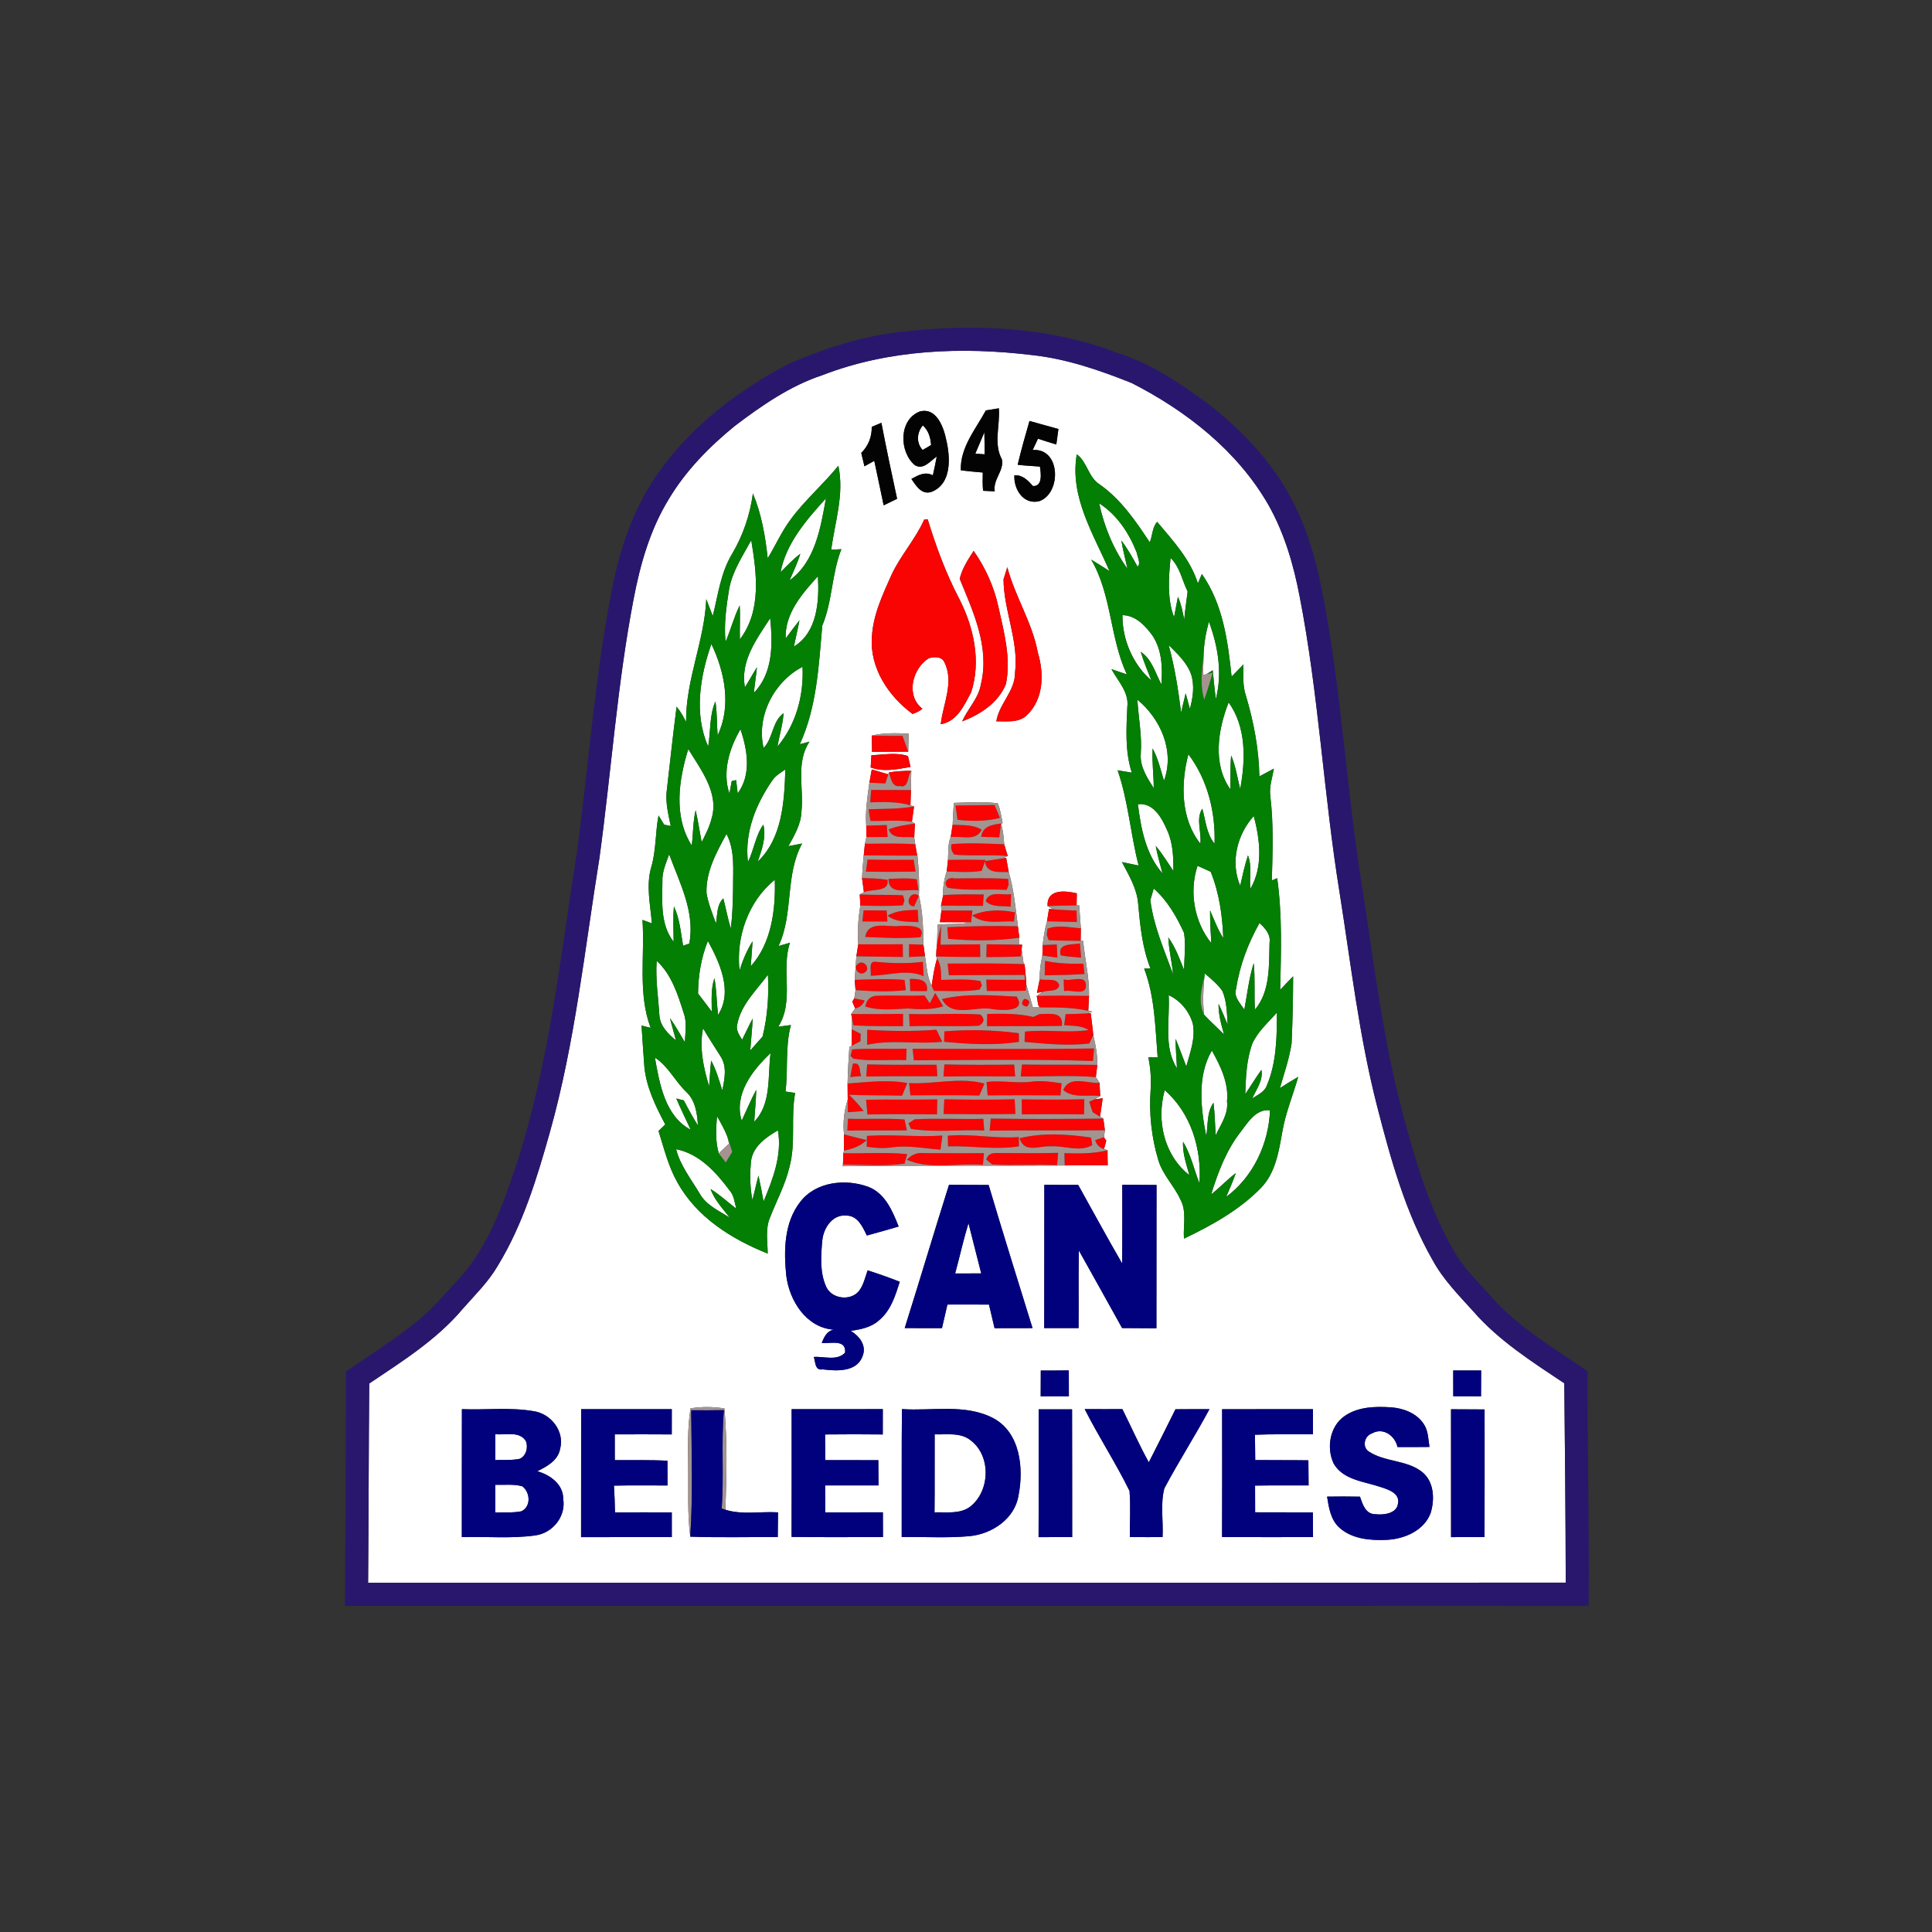 <?xml version="1.0" encoding="UTF-8"?>
<svg xmlns="http://www.w3.org/2000/svg" xmlns:xlink="http://www.w3.org/1999/xlink" width="500pt" height="500pt" viewBox="0 0 500 500" version="1.1">
<rect x="0" y="0" width="500" height="500" fill="#333333" stroke="none"/>
<g id="surface1">
<path style=" stroke:none;fill-rule:nonzero;fill:rgb(100%,100%,100%);fill-opacity:1;" d="M 212.871 97.078 C 230.031 90.441 248.961 89.699 267.059 91.891 C 276 92.84 284.57 95.809 292.871 99.121 C 307.07 106.359 320.289 116.719 328.301 130.73 C 332.43 138.039 334.789 146.211 336.359 154.422 C 341.281 179.711 342.559 205.52 346.672 230.93 C 349.609 249.461 351.738 268.16 356.41 286.359 C 359.922 300.031 363.75 313.859 370.801 326.191 C 373.531 331.199 377.59 335.27 381.379 339.48 C 387.988 347.039 396.559 352.461 404.84 358 C 405.012 375.191 405.18 392.379 405.211 409.582 C 301.898 409.668 198.578 409.602 95.262 409.621 C 95.418 392.43 95.398 375.238 95.559 358.051 C 104.102 352.309 113.02 346.719 119.719 338.77 C 122.859 335.18 126.34 331.828 128.762 327.68 C 135.301 317.012 138.961 304.91 142.328 292.941 C 148.828 269.781 151.301 245.781 155.129 222.102 C 158.191 199.762 159.719 177.199 163.98 155.02 C 165.691 146.012 168.27 137 173.109 129.121 C 177.5 121.789 183.57 115.609 190.16 110.238 C 197.141 104.949 204.488 99.84 212.871 97.078 M 255.141 106.211 C 252.48 111.121 248.449 115.82 248.66 121.719 C 250.551 121.941 252.441 122.141 254.34 122.289 C 254.309 123.859 254.262 125.441 254.422 127.012 C 255.18 127.051 256.691 127.129 257.441 127.16 C 256.91 124.09 259.949 121.77 259.281 118.852 C 257.059 114.801 258.859 110.039 258.5 105.672 C 257.66 105.801 255.98 106.07 255.141 106.211 M 236.73 120.359 C 238.98 121.762 240.762 119.27 242.43 118.16 C 242.121 119.781 241.801 121.398 241.422 123.012 C 239.422 121.949 237.621 122.988 235.871 123.941 C 237.059 125.711 238.551 128.18 241.109 127.281 C 246.34 125.211 245.969 118.398 244.891 113.871 C 244.23 110.551 242.352 105.34 238.02 106.5 C 232.551 108.648 232.691 116.922 236.73 120.359 M 266.43 108.941 C 265.34 112.699 264.281 116.469 263.371 120.281 C 265.281 120.531 267.211 120.578 269.129 120.75 C 269.398 122.422 269.891 125.941 267.32 125.781 C 266 124.32 264.68 122.871 262.52 123 C 262.32 126.602 264.852 130.699 268.941 129.711 C 274.719 127.75 274.59 115.91 267.262 116.461 C 267.719 115.48 268.172 114.512 268.629 113.531 C 270.199 114.059 271.781 114.551 273.371 115.031 C 273.559 113.691 273.738 112.359 273.922 111.02 C 271.41 110.359 268.93 109.609 266.43 108.941 M 225.602 110.469 C 225.66 113.051 224.719 115.41 222.891 117.219 C 223.172 118.371 223.441 119.531 223.719 120.68 C 224.352 120.328 225.621 119.621 226.262 119.27 C 227.102 123.102 227.871 126.949 228.691 130.781 C 229.852 130.219 231.012 129.648 232.172 129.09 C 230.75 122.551 229.371 115.988 228.102 109.422 C 227.48 109.68 226.23 110.211 225.602 110.469 M 278.672 117.57 C 276.77 128.551 282.988 138.191 287.141 147.801 C 285.57 146.789 284 145.781 282.398 144.828 C 287.75 153.969 287.199 165.051 291.629 174.539 C 290.629 174.199 288.641 173.512 287.641 173.172 C 289.309 176.262 292.219 179.129 291.75 182.949 C 291.488 188.648 291.121 194.441 292.91 199.961 C 291.988 199.809 290.148 199.5 289.238 199.352 C 292.012 207.352 292.559 215.852 294.68 224 C 293.23 223.699 291.789 223.398 290.352 223.102 C 292.18 226.57 294.309 230.059 294.57 234.07 C 295.078 239.68 295.648 245.352 297.738 250.641 L 296.102 250.672 C 298.898 257.98 298.961 265.891 299.602 273.602 C 299 273.602 297.801 273.609 297.199 273.609 C 297.73 276.379 297.988 279.199 297.781 282.02 C 297.34 288.141 298 294.352 299.77 300.238 C 300.891 304.031 303.859 306.852 305.469 310.398 C 307.199 313.512 306.16 317.18 306.41 320.559 C 313.602 317.121 320.77 313.16 326.371 307.391 C 330.109 303.52 330.949 298 331.859 292.93 C 332.691 288.031 334.621 283.441 335.98 278.691 C 334.371 279.621 332.789 280.602 331.23 281.609 C 332.352 277.789 333.648 274 334.262 270.059 C 334.52 264.27 334.648 258.469 334.66 252.672 C 333.52 253.82 332.422 255 331.309 256.172 C 331.531 246.531 331.871 236.859 330.539 227.27 L 329.148 227.852 C 329.352 220.57 329.629 213.25 328.75 206 C 328.449 203.59 329.27 201.262 329.68 198.922 C 328.41 199.578 327.18 200.27 325.922 200.93 C 325.801 193.859 324.469 186.859 322.461 180.102 C 321.539 177.469 321.789 174.672 321.809 171.949 C 320.789 173 319.77 174.07 318.738 175.109 C 317.781 165.91 316.5 156.32 311.039 148.551 C 310.781 149.16 310.27 150.371 310.012 150.98 C 308.07 144.77 303.57 139.93 299.469 135.059 C 298.18 136.469 298.281 138.648 297.559 140.352 C 293.91 134.828 290.078 129.211 284.578 125.359 C 281.66 123.531 281.398 119.57 278.672 117.57 M 204.609 134.449 C 202.27 137.57 200.711 141.172 198.68 144.48 C 198.078 138.77 197.07 133.031 194.852 127.699 C 194.102 133.27 192.281 138.629 189.398 143.461 C 186.48 148.32 185.828 154.031 184.461 159.43 C 184.039 158.34 183.199 156.148 182.781 155.059 C 182.328 165.871 177.43 175.969 177.559 186.859 C 176.871 185.461 176.109 184.09 175.102 182.891 C 174.141 190.262 173.371 197.641 172.512 205.02 C 172.25 207.98 173 210.891 173.59 213.77 C 173.16 213.691 172.32 213.52 171.891 213.43 C 171.398 212.629 170.91 211.828 170.43 211.039 C 169.578 215.449 169.828 220.02 168.559 224.352 C 167.141 229.148 168.309 234.121 168.711 238.969 C 168.102 238.75 166.879 238.301 166.27 238.07 C 166.91 247.379 165.031 257.039 168.379 266 C 167.789 265.859 166.621 265.559 166.031 265.41 C 166.25 268.98 166.5 272.539 166.762 276.109 C 167.289 281.449 169.691 286.328 172.172 291.012 C 171.73 291.43 170.859 292.27 170.422 292.691 C 171.84 297.172 172.949 301.828 175.281 305.949 C 180.238 314.98 189.352 320.699 198.68 324.422 C 198.66 321.328 198.02 318.07 199.27 315.129 C 200.961 310.75 203.25 306.578 204.32 301.98 C 206.02 295.719 204.602 289.18 205.789 282.852 C 205.172 282.762 203.922 282.578 203.289 282.488 C 204 276.762 203.16 270.898 204.691 265.281 C 203.871 265.391 202.23 265.602 201.41 265.711 C 205.641 259.059 202.07 251.078 204.441 243.98 C 203.699 244.199 202.219 244.629 201.48 244.84 C 205.43 236.441 203.109 226.52 207.59 218.301 C 206.699 218.469 204.93 218.809 204.039 218.988 C 205.602 216.16 207.328 213.262 207.422 209.941 C 208.051 203.93 205.898 197.32 209.5 191.941 L 206.988 192.602 C 211.41 183.02 211.891 172.219 212.801 161.93 C 215.461 155.57 215.219 148.52 217.75 142.129 C 216.871 142.172 216 142.219 215.121 142.27 C 216.07 135.039 218.551 127.898 216.961 120.531 C 213.059 125.371 208.281 129.43 204.609 134.449 M 239.172 134.488 C 236.922 139.52 233.141 143.66 230.781 148.629 C 228.469 153.828 225.898 159.18 225.641 164.961 C 225.09 172.922 229.969 180.219 236.172 184.77 C 237.09 184.469 237.949 184.031 238.738 183.441 C 234.328 180.012 236.102 173.109 240.289 170.398 C 241.621 169.93 243.738 169.828 244.398 171.371 C 247 176.551 244.051 182.141 243.461 187.43 C 247.719 186.719 249.5 182.551 251.328 179.191 C 253.961 171.078 252.012 162.309 248.219 154.91 C 244.789 148.379 242.238 141.422 240.078 134.371 C 239.852 134.398 239.398 134.461 239.172 134.488 M 248.371 149.809 C 251.898 158.379 256.16 167.52 253.871 177.02 C 253.289 180.719 250.449 183.379 249.012 186.699 C 253.691 184.91 258.422 181.852 260.34 177.012 C 261.691 170.34 259.84 163.578 258.391 157.078 C 257.27 151.871 255.031 146.93 251.98 142.57 C 250.512 144.82 248.988 147.172 248.371 149.809 M 259.711 149.941 C 259.781 158.121 263.691 165.828 262.691 174.09 C 262.719 178.871 258.559 182.121 257.852 186.691 C 260.57 186.602 263.789 187.172 265.879 184.961 C 270.148 180.801 270.211 174.25 268.59 168.871 C 267.141 161.09 262.68 154.359 260.691 146.789 C 260.371 147.84 260.051 148.891 259.711 149.941 M 225.621 190.371 C 225.641 191.43 225.672 193.539 225.68 194.602 C 228.801 194.531 231.93 194.531 235.051 194.539 C 235.09 192.98 235.109 191.43 235.141 189.879 C 231.961 189.719 228.738 189.609 225.621 190.371 M 225.52 195.441 C 225.469 196.238 225.379 197.828 225.328 198.621 C 228.719 199.84 232.238 199.09 235.648 198.48 C 235.48 197.77 235.148 196.359 234.98 195.66 C 231.93 194.648 228.66 195.34 225.52 195.441 M 225 202.559 C 224.488 206.238 223.898 209.961 224.18 213.691 C 224.191 214.422 224.219 215.898 224.23 216.629 C 224.129 217.059 223.941 217.93 223.84 218.359 C 223.762 219.109 223.609 220.621 223.539 221.371 C 223.328 223.309 223.191 225.262 223.09 227.219 C 223.211 228.141 223.461 229.988 223.578 230.91 C 223.309 231.051 222.77 231.34 222.5 231.488 C 222.539 232.199 222.621 233.641 222.66 234.359 C 222.102 237.672 221.871 241.031 222.121 244.379 C 221.949 245.41 221.781 246.449 221.621 247.488 C 221.469 249.52 221.34 251.551 221.199 253.578 C 221.262 254.25 221.359 255.57 221.41 256.238 C 221.328 256.77 221.172 257.84 221.09 258.379 L 220.57 259.211 C 220.762 259.648 221.129 260.539 221.32 260.98 L 220.289 262.41 L 220.398 262.988 C 220.422 264.121 220.43 265.25 220.449 266.391 C 220.441 267.461 220.398 269.602 220.391 270.672 L 219.82 270.961 C 219.609 274.109 219.41 277.262 219.352 280.422 C 219.371 281.801 219.391 283.191 219.391 284.59 C 218.441 287.469 218.121 290.559 218.43 293.578 C 218.422 294.641 218.41 296.75 218.41 297.801 L 218.262 298.449 C 218.238 299.191 218.191 300.672 218.16 301.41 L 218.07 301.82 C 237.23 301.551 256.391 301.762 275.551 301.621 C 279.262 301.531 282.969 301.551 286.68 301.578 C 286.648 300.281 286.621 298.988 286.629 297.691 L 285.73 297.34 C 285.871 296.809 286.16 295.738 286.301 295.211 L 285.699 294.309 C 285.762 293.859 285.879 292.961 285.941 292.512 C 285.84 291.762 285.641 290.25 285.539 289.488 C 285.32 289.371 284.891 289.121 284.68 288.988 C 284.852 287.801 285.211 285.43 285.379 284.238 L 283.23 284.52 C 283.609 284.309 284.371 283.879 284.738 283.672 C 284.699 282.809 284.609 281.102 284.559 280.238 L 283.602 278.762 C 283.699 277.969 283.891 276.391 283.988 275.59 C 284.02 272.988 283.551 270.43 282.941 267.922 C 282.781 266.012 282.488 264.121 282.281 262.219 L 281.262 262.281 L 282.73 261.809 L 281.648 261.602 C 281.699 260.629 281.801 258.699 281.84 257.73 C 281.941 252.949 280.75 248.262 280.32 243.52 L 279.672 243.5 C 279.68 242.68 279.711 241.051 279.719 240.23 C 279.59 238.25 279.441 236.289 279.289 234.32 L 278.621 234.32 C 278.641 233.539 278.672 231.969 278.68 231.191 C 275.691 230.512 270.91 229.949 271.102 234.48 L 272.602 235.328 L 271.48 235.23 C 271.32 236.301 271.148 237.359 270.969 238.43 C 270.41 240.441 270.039 242.488 269.852 244.57 C 269.828 245.25 269.789 246.602 269.77 247.281 C 269.301 249.289 269.031 251.352 269.078 253.43 C 268.898 254.309 268.539 256.059 268.359 256.941 L 269.809 256.73 L 268.301 257.75 C 268.398 258.34 268.602 259.531 268.699 260.121 L 269.07 260.711 C 268.629 260.711 267.738 260.711 267.301 260.711 C 266.738 258.73 266.199 256.762 265.602 254.801 C 265.531 253.031 265.32 251.281 265.172 249.52 L 264.922 249.512 C 264.789 248.551 264.531 246.609 264.398 245.648 C 264.43 245.359 264.488 244.781 264.52 244.488 L 263.801 244.48 L 263.801 242.691 C 263.711 241.941 263.52 240.461 263.43 239.719 C 262.828 235.02 262.398 230.262 261.059 225.699 C 260.82 224.469 260.602 223.25 260.391 222.02 L 259.328 222.18 L 260.801 221.539 C 260.57 220.781 260.109 219.262 259.879 218.5 C 259.789 216.68 259.551 214.871 259.078 213.121 L 259.488 213.031 C 259.109 211.301 258.922 209.512 258.199 207.891 C 254.43 207.391 250.629 207.711 246.852 207.781 C 246.73 209.672 246.609 211.559 246.539 213.449 C 246.41 214.262 246.16 215.859 246.039 216.66 C 245.25 218.52 245.449 220.57 245.34 222.539 C 245.262 223.289 245.09 224.801 245.012 225.551 C 244.352 227.52 243.988 229.578 244.09 231.672 C 243.949 232.352 243.672 233.711 243.531 234.379 C 243.559 234.691 243.621 235.32 243.648 235.629 C 243.551 236.379 243.352 237.898 243.25 238.648 C 245.941 238.66 248.629 238.66 251.32 238.68 C 248.488 239.352 245.52 238.969 242.641 239.328 C 242.59 240.961 242.539 242.59 242.512 244.219 C 242.371 245.32 242.289 246.422 242.27 247.531 L 242.5 248.031 C 241.82 250.34 241.461 252.719 241.109 255.102 C 239.879 252.738 239.82 250.039 239.391 247.469 C 239.262 246.48 239.121 245.488 238.988 244.5 C 238.91 240.262 238.84 235.969 237.809 231.82 C 237.961 228.352 237.77 224.879 237.43 221.43 L 237.371 221.43 C 237.238 220.691 236.988 219.219 236.859 218.48 C 236.789 218.051 236.66 217.191 236.602 216.75 C 236.641 215.852 236.719 214.031 236.77 213.129 C 236.57 213.012 236.191 212.781 236 212.66 C 236.141 211.672 236.422 209.68 236.559 208.691 L 235.621 208.43 C 235.648 207.441 235.719 205.461 235.75 204.469 C 235.77 202.809 235.789 201.148 235.84 199.488 C 233.891 199.469 231.961 199.602 230.051 199.898 C 230.012 200.031 229.93 200.281 229.891 200.398 C 228.82 200.09 226.68 199.449 225.609 199.141 C 225.41 200.281 225.199 201.422 225 202.559 M 207.09 311.059 C 202.922 316.398 202.82 323.641 203.48 330.078 C 204.27 336.59 208.629 343.609 215.77 344.121 C 213.969 344.469 213.289 346.031 212.66 347.551 C 214.859 347.789 219.059 346.469 218.711 350.07 C 216.578 352.289 213.301 350.98 210.609 351.18 C 211.07 352.48 210.859 354.77 212.898 354.391 C 216.43 354.828 221.699 355.16 223.199 351.039 C 224.398 348.281 222.422 345.801 220.18 344.422 C 222.781 344.051 225.531 343.512 227.52 341.672 C 230.531 339.172 231.73 335.309 232.852 331.711 C 230.109 330.648 227.34 329.648 224.539 328.77 C 223.871 330.641 223.469 332.699 222.18 334.262 C 219.941 336.73 215.328 336.141 213.859 333.109 C 212.121 329.34 212.441 324.98 212.82 320.961 C 213.141 317.789 215.449 314.23 219.051 314.59 C 221.969 314.59 223.262 317.52 224.34 319.75 C 227.09 318.988 229.84 318.25 232.57 317.422 C 230.988 313.43 229.102 308.871 224.789 307.18 C 218.898 304.98 211.121 305.77 207.09 311.059 M 270.27 306.621 C 270.238 318.98 270.289 331.352 270.238 343.711 C 273.199 343.73 276.172 343.719 279.129 343.711 C 279.211 337.02 279.07 330.328 279.211 323.629 C 282.93 330.328 286.711 336.988 290.398 343.699 C 293.359 343.719 296.32 343.719 299.281 343.75 C 299.32 331.391 299.27 319.031 299.309 306.672 C 296.352 306.66 293.391 306.648 290.441 306.621 C 290.422 313.398 290.488 320.18 290.398 326.961 C 286.5 320.25 282.82 313.43 279.039 306.66 C 276.109 306.648 273.191 306.66 270.27 306.621 M 245.602 306.629 C 241.711 318.961 238.02 331.359 234.141 343.699 C 237.352 343.73 240.57 343.73 243.781 343.719 C 244.262 341.691 244.73 339.648 245.191 337.621 C 248.781 337.609 252.371 337.602 255.949 337.629 C 256.41 339.66 256.891 341.699 257.391 343.73 C 260.66 343.73 263.941 343.719 267.219 343.711 C 263.398 331.379 259.539 319.051 255.859 306.672 C 252.441 306.641 249.02 306.66 245.602 306.629 M 269.352 354.691 C 269.34 356.922 269.34 359.148 269.328 361.379 C 271.75 361.359 274.18 361.352 276.621 361.371 C 276.609 359.129 276.609 356.891 276.609 354.66 C 274.191 354.691 271.77 354.699 269.352 354.691 M 376.09 354.68 C 376.102 356.898 376.109 359.121 376.102 361.352 C 378.488 361.34 380.891 361.352 383.289 361.371 C 383.289 359.141 383.301 356.91 383.32 354.68 C 380.91 354.68 378.5 354.68 376.09 354.68 M 178.711 364.48 C 177.859 369.609 178.102 374.82 178.109 380 C 178.191 385.891 177.871 391.82 178.641 397.691 C 186.18 397.949 193.73 397.762 201.281 397.789 C 201.301 395.66 201.32 393.531 201.352 391.398 C 196.82 391.109 192.121 392.102 187.738 390.719 C 188.031 381.988 188.262 373.211 187.469 364.5 C 184.559 364.039 181.621 364.012 178.711 364.48 M 280.719 364.672 C 284.34 371.859 288.781 378.629 292.32 385.852 C 292.641 389.82 292.371 393.801 292.41 397.781 C 295.23 397.82 298.051 397.809 300.871 397.801 C 301.09 393.609 300.262 389.25 301.34 385.18 C 305.02 378.25 309.289 371.629 313 364.699 C 310.059 364.691 307.129 364.691 304.211 364.719 C 301.941 369.32 299.621 373.879 297.309 378.449 C 294.828 373.961 292.762 369.262 290.469 364.68 C 287.219 364.699 283.969 364.691 280.719 364.672 M 347.898 366.539 C 344.121 369.191 343.238 374.781 345.16 378.789 C 347.641 383.039 353.051 383.398 357.262 384.828 C 359.23 385.461 362.352 386.422 361.801 389.109 C 361.512 391.73 358.031 392.141 355.91 391.871 C 353.41 391.879 352.621 389.262 351.969 387.34 C 349.129 387.281 346.289 387.281 343.449 387.328 C 343.898 390.172 344.371 393.301 346.621 395.352 C 349.941 398.34 354.719 398.719 358.988 398.512 C 363.559 398.262 368.629 396.07 370.281 391.48 C 371.32 387.949 371.148 383.449 368.07 380.969 C 364.102 377.801 358.488 378.422 354.32 375.699 C 352.422 374.551 353.078 371.602 355.059 370.969 C 357.93 369.309 361.051 371.551 361.672 374.5 C 364.422 374.5 367.191 374.5 369.949 374.469 C 369.621 372.449 369.648 370.25 368.441 368.5 C 366.609 365.73 363.238 364.461 360.039 364.219 C 355.922 363.949 351.391 364.039 347.898 366.539 M 119.539 364.691 C 119.512 375.73 119.531 386.77 119.52 397.809 C 125.871 397.602 132.281 398.25 138.59 397.359 C 143.051 396.719 146.48 392.48 145.77 387.941 C 145.789 384.129 142.371 381.68 139.051 380.762 C 141.531 379.52 144.391 378.012 144.949 375 C 146.191 370.461 142.602 365.852 138.102 365.211 C 131.98 364.148 125.719 364.941 119.539 364.691 M 150.379 397.809 C 158.211 397.801 166.031 397.801 173.859 397.801 C 173.852 395.672 173.852 393.539 173.859 391.41 C 168.961 391.379 164.059 391.391 159.16 391.41 C 159.121 389.09 159.031 386.789 158.891 384.48 C 163.512 384.379 168.129 384.441 172.75 384.441 C 172.75 382.301 172.75 380.172 172.738 378.039 C 168.199 377.789 163.648 377.91 159.109 377.879 C 159.109 375.648 159.102 373.43 159.102 371.219 C 164.02 371.199 168.93 371.191 173.852 371.23 C 173.852 369.051 173.859 366.879 173.859 364.699 C 166.039 364.699 158.219 364.691 150.398 364.699 C 150.371 375.738 150.41 386.77 150.379 397.809 M 204.871 364.699 C 204.879 375.719 204.891 386.738 204.859 397.75 C 212.738 397.852 220.629 397.809 228.512 397.781 C 228.5 395.648 228.488 393.52 228.488 391.391 C 223.512 391.398 218.539 391.391 213.57 391.398 C 213.57 389.078 213.559 386.75 213.539 384.43 C 218.148 384.422 222.75 384.43 227.359 384.43 C 227.34 382.25 227.328 380.07 227.309 377.891 C 222.73 377.891 218.148 377.891 213.57 377.879 C 213.57 375.66 213.559 373.449 213.531 371.238 C 218.5 371.172 223.48 371.191 228.461 371.238 C 228.461 369.051 228.461 366.859 228.469 364.68 C 220.602 364.711 212.73 364.691 204.871 364.699 M 233.359 397.789 C 239.238 397.691 245.141 398.09 251 397.551 C 256.809 396.969 262.691 393 263.609 386.922 C 264.969 379.93 264.031 370.738 257.059 367.02 C 249.781 363.219 241.262 365.219 233.422 364.672 C 233.309 375.711 233.398 386.75 233.359 397.789 M 268.801 364.73 C 268.789 375.75 268.84 386.781 268.781 397.809 C 271.672 397.789 274.578 397.789 277.48 397.801 C 277.449 386.781 277.5 375.762 277.449 364.738 C 274.57 364.73 271.68 364.75 268.801 364.73 M 316.281 364.711 C 316.301 375.738 316.309 386.762 316.27 397.789 C 324.121 397.82 331.961 397.809 339.809 397.801 C 339.789 395.66 339.781 393.531 339.77 391.398 C 334.789 391.379 329.809 391.41 324.828 391.379 C 324.82 389.07 324.82 386.77 324.809 384.469 C 329.43 384.398 334.039 384.43 338.66 384.43 C 338.648 382.262 338.629 380.09 338.609 377.93 C 334.02 377.859 329.43 377.91 324.852 377.859 C 324.828 375.672 324.809 373.488 324.781 371.309 C 329.781 371.109 334.789 371.238 339.789 371.199 C 339.781 369.031 339.781 366.859 339.789 364.691 C 331.949 364.711 324.121 364.68 316.281 364.711 M 375.52 364.719 C 375.52 375.75 375.52 386.781 375.531 397.809 C 378.422 397.789 381.309 397.801 384.199 397.789 C 384.23 386.781 384.219 375.77 384.211 364.762 C 381.309 364.75 378.41 364.75 375.52 364.719 M 238.82 110.09 C 240.289 111.41 240.828 113.23 240.961 115.172 C 240.219 115.602 239.52 116.07 238.762 116.449 C 237.07 114.559 237.27 111.98 238.82 110.09 M 252.41 117.41 C 253.199 115.57 253.969 113.719 254.75 111.871 C 254.801 113.77 254.82 115.672 254.809 117.57 C 254.211 117.531 253.012 117.449 252.41 117.41 M 202.012 148.078 C 203.422 140.578 208.762 134.48 213.75 128.98 C 212.398 136.539 210.98 145.398 204.328 150.211 C 205.289 147.922 206.43 145.711 207.109 143.32 C 205.25 144.73 203.648 146.441 202.012 148.078 M 284.461 130.262 C 289.102 133.238 292.191 137.941 294.18 143 C 294.359 144.059 295.328 145.949 294.398 146.641 C 293.102 144.328 291.828 142 290.211 139.891 C 290.602 142.352 291.27 144.762 291.789 147.191 C 288.148 142.141 285.77 136.328 284.461 130.262 M 188.699 152.449 C 189.539 147.828 192.219 143.859 194.422 139.801 C 195.84 148.359 197.121 158.07 191.48 165.469 C 191.391 162.539 191.609 159.621 191.43 156.691 C 189.93 159.719 189.102 163.02 187.77 166.121 C 187.32 161.539 187.969 156.961 188.699 152.449 M 302.941 144.398 C 305.371 146.719 305.922 150.18 307.359 153.09 C 307.051 155.52 306.691 157.941 306.48 160.379 C 306.078 158.359 305.691 156.32 304.852 154.441 C 304.5 156.199 304.16 157.969 303.84 159.738 C 302.02 154.852 302.449 149.5 302.941 144.398 M 203.328 165.238 C 203.09 158.762 207.59 153.629 211.68 149.141 C 212.039 155.551 211.559 163.629 205.449 167.34 C 205.91 165.07 206.488 162.82 206.898 160.531 C 205.66 162.07 204.512 163.66 203.328 165.238 M 192.789 177.871 C 191.512 171.051 195.859 165.34 199.328 159.988 C 199.988 166.609 200.102 174.191 195.102 179.309 C 195.328 177.09 195.68 174.898 195.898 172.691 C 194.82 174.391 193.871 176.172 192.789 177.871 M 297.969 176.09 C 293.18 171.98 290.43 165.48 290.488 159.199 C 293.93 159.25 296.422 161.961 298.301 164.539 C 300.73 168.27 300.891 172.82 300.57 177.121 C 299 174.199 298.129 170.602 295.211 168.68 C 295.969 171.211 297.031 173.629 297.969 176.09 M 312.859 160.871 C 315.238 167.238 316.41 174.301 314.641 180.969 C 314.359 178.469 314.078 175.961 313.852 173.461 C 313.449 173.711 312.672 174.211 312.281 174.461 L 311.34 174.73 C 311.371 173.141 311.41 171.551 311.469 169.961 C 311.52 166.879 312.051 163.84 312.859 160.871 M 183.27 193.199 C 179.551 184.781 181.16 175.059 184.102 166.66 C 187.59 173.941 189.34 182.75 185.719 190.32 C 185.5 187.391 185.602 184.441 185.148 181.52 C 183.539 185.191 183.949 189.32 183.27 193.199 M 302.449 166.949 C 304.699 169.191 307.148 171.43 308.25 174.488 C 309.199 177.41 308.738 180.559 307.941 183.461 C 307.672 182.449 307.121 180.441 306.852 179.43 C 306.43 181.078 306.07 182.75 305.672 184.41 C 304.93 178.531 304.031 172.672 302.449 166.949 M 197.621 193.578 C 195.672 185.391 200.328 176.352 207.699 172.578 C 208.039 180 206.031 187.488 201.191 193.23 C 201.699 190.34 202.59 187.512 202.789 184.57 C 199.801 186.719 200.121 191.012 197.621 193.578 M 295.23 195.059 C 295.578 190.359 294.621 185.73 294.352 181.059 C 300.359 186.051 304.078 194.359 301.238 202.051 C 300.371 199.23 299.719 196.309 298.301 193.711 C 298.102 197.129 298.59 200.551 298.59 203.98 C 296.891 201.301 294.961 198.391 295.23 195.059 M 318.43 204.289 C 313.75 197.73 315.199 188.828 317.969 181.781 C 322.602 188.211 322.352 196.762 320.961 204.199 C 320.23 201.289 319.801 198.281 318.621 195.512 C 318.359 198.43 318.488 201.359 318.43 204.289 M 188.77 205.371 C 186.879 199.77 188.75 193.641 191.641 188.719 C 193.43 194.141 194.531 200.391 190.91 205.34 C 190.809 204.48 190.609 202.762 190.512 201.891 L 189.379 202.129 C 189.219 202.941 188.922 204.559 188.77 205.371 M 178.129 193.852 C 181.371 199.211 186.172 205.25 184.141 211.891 C 183.609 214.039 182.57 216 181.59 217.961 C 181.07 215.199 180.648 212.422 180.031 209.68 C 179.328 212.691 179.391 215.789 179.039 218.852 C 174.25 211.34 175.629 201.91 178.129 193.852 M 310.648 218.34 C 305.551 211.879 305.551 202.82 307.551 195.199 C 312.531 201.801 314.602 210.172 314.328 218.352 C 312.219 215.781 312.039 212.352 311.148 209.27 C 309.41 212 311.031 215.371 310.648 218.34 M 199.898 201.941 C 200.73 200.711 202.039 199.961 203.25 199.148 C 202.98 207.422 202.48 216.891 196.102 222.988 C 197.148 219.898 198.359 216.711 197.551 213.398 C 195.512 216.289 195.121 219.961 193.57 223.102 C 192.641 215.469 195.621 208.102 199.898 201.941 M 294.488 208.121 C 298.559 207.691 300.691 211.73 302.07 214.898 C 303.578 218.191 303.691 221.859 303.672 225.422 C 302.191 223.219 300.82 220.941 299.102 218.922 C 299.52 221.328 300.25 223.672 300.859 226.039 C 296.52 221.09 295.281 214.449 294.488 208.121 M 320.961 229.23 C 318.379 223.172 320.129 215.98 324.48 211.191 C 326.09 217.301 326.949 224.32 323.59 230.031 C 323.289 227.16 324.07 224.121 322.969 221.371 C 322.129 223.941 321.559 226.59 320.961 229.23 M 188.02 215.82 C 190.289 220.211 189.672 225.211 189.719 229.969 C 189.66 233.41 189.57 236.859 189.129 240.281 C 188.34 237.719 187.859 235.078 187.199 232.5 C 185.441 234.191 185.691 236.77 185.289 239 C 184.379 236.391 183.27 233.82 182.84 231.07 C 182.672 225.531 185.441 220.531 188.02 215.82 M 171.43 228.059 C 171.328 225.602 172.379 223.352 173.18 221.09 C 175.891 228.5 179.93 236.02 178.391 244.18 C 177.988 244.328 177.191 244.621 176.789 244.762 C 176.18 241.34 175.93 237.762 174.41 234.578 C 174.141 237.629 174.328 240.691 174.34 243.75 C 170.84 239.262 171.391 233.391 171.43 228.059 M 313.48 244.078 C 309.051 238.57 307.699 230.762 309.922 224.07 C 311.059 224.57 312.191 225.09 313.328 225.609 C 315.531 231.07 316.359 236.91 316.578 242.762 C 315.121 240.539 314.238 238.02 313.16 235.609 C 313.148 238.43 313.32 241.262 313.48 244.078 M 191.391 251.191 C 190.422 242.551 193.641 233.23 200.512 227.691 C 200.762 235.43 199.66 244.121 194.289 250.078 C 194.441 247.922 194.648 245.762 194.762 243.602 C 193.281 245.961 192.199 248.531 191.391 251.191 M 298.59 229.949 C 302.102 233.059 304.5 237.191 306.422 241.422 C 306.941 244.59 306.469 247.84 306.441 251.039 C 305.27 248.141 304.211 245.148 302.359 242.609 C 302.488 245.82 303.309 248.949 303.59 252.148 C 301.32 245.871 298.531 239.641 297.711 232.961 C 297.93 232.211 298.371 230.699 298.59 229.949 M 319.898 255.941 C 320.809 249.941 322.98 244.16 325.961 238.879 C 327.41 240.219 328.891 241.809 328.559 243.969 C 328.398 249.809 328.781 256.57 324.77 261.301 C 324.539 257.289 324.859 253.262 324.461 249.262 C 323.23 253.172 322.781 257.281 322.031 261.309 C 321.031 259.672 319.23 258.059 319.898 255.941 M 183.199 243.512 C 186.27 249.121 189.738 256.648 185.828 262.66 C 185.461 259.488 185.48 256.289 184.891 253.148 C 183.941 255.941 184.211 258.898 184.199 261.789 C 183.039 260.219 181.84 258.68 180.66 257.129 C 180.691 252.469 181.461 247.84 183.199 243.512 M 169.949 248.648 C 173.789 252.191 175.398 257.301 176.922 262.129 C 177.84 264.57 177.34 267.199 177.238 269.719 C 175.98 267.621 174.809 265.469 173.379 263.488 C 173.852 265.422 174.449 267.309 174.93 269.238 C 172.941 267.602 170.891 265.602 170.66 262.879 C 170.371 258.141 169.609 253.41 169.949 248.648 M 311.77 251.922 C 313.422 253.301 315.129 254.691 316.359 256.488 C 317.531 259.23 317.52 262.281 317.719 265.199 C 316.949 263.391 316.219 261.559 315.359 259.801 C 315.309 262.5 316.051 265.121 316.781 267.699 C 315.059 265.988 313.262 264.371 311.609 262.609 C 311.25 259.41 311.379 256.191 311.672 253 L 311.77 251.922 M 190.789 265.148 C 191.738 259.988 195.762 256.309 198.738 252.262 C 199.012 257.629 198.648 263.02 197.359 268.25 C 196.289 269.449 195.219 270.66 194.16 271.871 C 194.359 269.121 194.672 266.371 194.789 263.609 C 193.809 265.398 192.988 267.281 192.059 269.09 C 191.352 267.898 190.398 266.621 190.789 265.148 M 302.449 257.551 C 305.488 258.941 307.781 261.73 308.699 264.922 C 309.441 268.711 307.98 272.41 307.012 276 C 306.07 273.629 305.23 271.211 304.25 268.852 C 304.238 271.391 304.5 273.93 304.59 276.469 C 301.031 270.871 302.828 263.809 302.449 257.551 M 324.059 270.199 C 325.449 266.969 328.211 264.648 330.469 262.039 C 330.461 268.398 330.379 275.012 327.84 280.961 C 327.238 282.66 325.41 283.328 324.07 284.309 C 325.102 281.91 326.969 279.641 326.449 276.871 C 324.98 278.922 323.68 281.078 322.27 283.18 C 322.422 278.809 322.57 274.352 324.059 270.199 M 181.949 266.109 C 183.379 268.609 185 270.98 186.512 273.43 C 188.211 276.059 187.531 279.328 186.922 282.191 C 186.109 279.57 185.359 276.898 184.039 274.469 C 183.801 276.691 183.699 278.922 183.52 281.141 C 182.051 276.309 180.941 271.16 181.949 266.109 M 312.172 294.012 C 310.75 286.801 309.781 278.449 313.629 271.879 C 315.859 275.891 318.039 280.281 317.551 285.02 C 317.949 288.289 315.93 291.012 314.609 293.82 C 314.449 291.012 314.391 288.191 314.051 285.391 C 312.25 287.898 312.691 291.129 312.172 294.012 M 169.488 273.711 C 172.891 275.879 174.648 279.719 177.5 282.48 C 179.961 284.719 180.441 288.121 180.621 291.27 C 179.301 289.16 178.109 286.98 176.969 284.781 C 176.48 284.66 175.5 284.41 175.02 284.289 C 176.18 287.02 177.52 289.672 178.75 292.379 C 172.109 288.859 170.68 280.469 169.488 273.711 M 191.949 290.031 C 189.84 283.238 194.762 276.922 199.43 272.551 C 198.629 278.441 199.73 285.691 195.191 290.281 C 195.352 287.531 195.66 284.801 195.711 282.051 C 194.309 284.641 193.199 287.371 191.949 290.031 M 301.43 282.141 C 308.262 288.09 311.039 297.398 310.422 306.262 C 309 302.672 308.219 298.801 306.172 295.488 C 306.012 298.48 307.039 301.301 307.809 304.141 C 301.238 298.969 299.23 289.988 301.43 282.141 M 321 293.031 C 322.949 290.531 324.98 286.949 328.672 287.34 C 328.359 295.941 324.32 304.59 317.328 309.762 C 318.199 307.73 319.102 305.711 319.809 303.609 C 317.57 305.309 315.641 307.379 313.441 309.129 C 315.199 303.441 317.32 297.781 321 293.031 M 186.02 298.512 C 185.102 295.371 185.289 292.078 185.559 288.859 C 186.531 290.578 187.52 292.289 188.238 294.141 C 188.352 294.602 188.57 295.52 188.68 295.98 C 187.801 296.828 186.922 297.672 186.02 298.512 M 194.441 300.02 C 195.148 296.461 198.391 294.238 201.328 292.539 C 202.441 298.98 200.012 305.129 197.609 310.961 C 197.211 308.711 196.781 306.461 196.289 304.238 C 195.719 306.328 195.301 308.461 194.711 310.559 C 194.07 307.09 194 303.512 194.441 300.02 M 174.98 297.41 C 181.051 298.621 185.281 303.359 188.82 308.078 C 189.961 309.379 190.121 311.172 190.531 312.789 C 188.309 311.09 186.27 309.16 183.879 307.719 C 184.922 310.57 187.039 312.781 188.871 315.141 C 186.078 313.34 182.762 311.93 181.078 308.898 C 178.871 305.172 176.059 301.68 174.98 297.41 M 250.641 316.559 C 251.77 320.891 252.809 325.23 253.941 329.559 C 251.68 329.578 249.43 329.578 247.191 329.578 C 248.371 325.25 249.328 320.859 250.641 316.559 M 128.191 371.16 C 130.809 371.48 134.488 370.23 136.129 373.012 C 136.719 374.641 136.18 376.781 134.512 377.539 C 132.441 377.969 130.301 377.789 128.199 377.859 C 128.191 375.621 128.18 373.391 128.191 371.16 M 241.891 371.211 C 245.012 371.32 248.57 370.641 251.211 372.762 C 256.609 376.84 256.238 386.07 250.93 390.039 C 248.27 391.879 244.891 391.301 241.852 391.398 C 241.93 384.672 241.852 377.941 241.891 371.211 M 128.191 384.27 C 130.52 384.34 132.93 384.02 135.199 384.66 C 137.238 386.25 137.488 389.891 134.941 391.121 C 132.711 391.551 130.422 391.379 128.172 391.422 C 128.18 389.031 128.18 386.648 128.191 384.27 "/>
<path style=" stroke:none;fill-rule:nonzero;fill:rgb(16.089%,9.009%,42.747%);fill-opacity:1;" d="M 233.871 85.809 C 252.512 83.691 271.949 84.629 289.59 91.469 C 298.27 94.219 305.84 99.5 313.109 104.852 C 322.07 111.91 330.109 120.512 335.109 130.871 C 339.059 138.719 341.141 147.309 342.738 155.898 C 346.961 178.762 348.398 202 351.809 224.961 C 355.262 246.398 357.578 268.09 363.27 289.102 C 366.66 301.449 370.301 313.98 377.031 324.988 C 379.691 329.211 383.43 332.59 386.629 336.379 C 393.578 343.898 402.512 349.129 410.879 354.879 C 410.781 375.129 411.352 395.379 411.141 415.629 C 303.852 415.559 196.57 415.621 89.281 415.602 C 89.398 395.379 89.488 375.16 89.539 354.941 C 95.762 350.66 102.172 346.629 108.039 341.859 C 111.672 338.91 114.719 335.34 117.879 331.898 C 126 323.57 129.988 312.32 133.602 301.5 C 142.23 275.109 145.031 247.379 149.379 220.09 C 152.469 196.922 154.051 173.512 158.77 150.578 C 160.898 140.352 164.609 130.301 170.77 121.789 C 179.301 109.949 191.211 100.922 204.051 94.199 C 213.531 90.059 223.531 86.859 233.871 85.809 M 212.871 97.078 C 204.488 99.84 197.141 104.949 190.16 110.238 C 183.57 115.609 177.5 121.789 173.109 129.121 C 168.27 137 165.691 146.012 163.98 155.02 C 159.719 177.199 158.191 199.762 155.129 222.102 C 151.301 245.781 148.828 269.781 142.328 292.941 C 138.961 304.91 135.301 317.012 128.762 327.68 C 126.34 331.828 122.859 335.18 119.719 338.77 C 113.02 346.719 104.102 352.309 95.559 358.051 C 95.398 375.238 95.418 392.43 95.262 409.621 C 198.578 409.602 301.898 409.668 405.211 409.582 C 405.18 392.379 405.012 375.191 404.84 358 C 396.559 352.461 387.988 347.039 381.379 339.48 C 377.59 335.27 373.531 331.199 370.801 326.191 C 363.75 313.859 359.922 300.031 356.41 286.359 C 351.738 268.16 349.609 249.461 346.672 230.93 C 342.559 205.52 341.281 179.711 336.359 154.422 C 334.789 146.211 332.43 138.039 328.301 130.73 C 320.289 116.719 307.07 106.359 292.871 99.121 C 284.57 95.809 276 92.84 267.059 91.891 C 248.961 89.699 230.031 90.441 212.871 97.078 "/>
<path style=" stroke:none;fill-rule:nonzero;fill:rgb(1.178%,1.178%,1.178%);fill-opacity:1;" d="M 255.141 106.211 C 255.98 106.07 257.66 105.801 258.5 105.672 C 258.859 110.039 257.059 114.801 259.281 118.852 C 259.949 121.77 256.91 124.09 257.441 127.16 C 256.691 127.129 255.18 127.051 254.422 127.012 C 254.262 125.441 254.309 123.859 254.34 122.289 C 252.441 122.141 250.551 121.941 248.66 121.719 C 248.449 115.82 252.48 111.121 255.141 106.211 M 252.41 117.41 C 253.012 117.449 254.211 117.531 254.809 117.57 C 254.82 115.672 254.801 113.77 254.75 111.871 C 253.969 113.719 253.199 115.57 252.41 117.41 M 236.73 120.359 C 232.691 116.922 232.551 108.648 238.02 106.5 C 242.352 105.34 244.23 110.551 244.891 113.871 C 245.969 118.398 246.34 125.211 241.109 127.281 C 238.551 128.18 237.059 125.711 235.871 123.941 C 237.621 122.988 239.422 121.949 241.422 123.012 C 241.801 121.398 242.121 119.781 242.43 118.16 C 240.762 119.27 238.98 121.762 236.73 120.359 M 238.82 110.09 C 237.27 111.98 237.07 114.559 238.762 116.449 C 239.52 116.07 240.219 115.602 240.961 115.172 C 240.828 113.23 240.289 111.41 238.82 110.09 M 266.43 108.941 C 268.93 109.609 271.41 110.359 273.922 111.02 C 273.738 112.359 273.559 113.691 273.371 115.031 C 271.781 114.551 270.199 114.059 268.629 113.531 C 268.172 114.512 267.719 115.48 267.262 116.461 C 274.59 115.91 274.719 127.75 268.941 129.711 C 264.852 130.699 262.32 126.602 262.52 123 C 264.68 122.871 266 124.32 267.32 125.781 C 269.891 125.941 269.398 122.422 269.129 120.75 C 267.211 120.578 265.281 120.531 263.371 120.281 C 264.281 116.469 265.34 112.699 266.43 108.941 M 225.602 110.469 C 226.23 110.211 227.48 109.68 228.102 109.422 C 229.371 115.988 230.75 122.551 232.172 129.09 C 231.012 129.648 229.852 130.219 228.691 130.781 C 227.871 126.949 227.102 123.102 226.262 119.27 C 225.621 119.621 224.352 120.328 223.719 120.68 C 223.441 119.531 223.172 118.371 222.891 117.219 C 224.719 115.41 225.66 113.051 225.602 110.469 "/>
<path style=" stroke:none;fill-rule:nonzero;fill:rgb(1.178%,49.805%,1.178%);fill-opacity:1;" d="M 278.672 117.57 C 281.398 119.57 281.66 123.531 284.578 125.359 C 290.078 129.211 293.91 134.828 297.559 140.352 C 298.281 138.648 298.18 136.469 299.469 135.059 C 303.57 139.93 308.07 144.77 310.012 150.98 C 310.27 150.371 310.781 149.16 311.039 148.551 C 316.5 156.32 317.781 165.91 318.738 175.109 C 319.77 174.07 320.789 173 321.809 171.949 C 321.789 174.672 321.539 177.469 322.461 180.102 C 324.469 186.859 325.801 193.859 325.922 200.93 C 327.18 200.27 328.41 199.578 329.68 198.922 C 329.27 201.262 328.449 203.59 328.75 206 C 329.629 213.25 329.352 220.57 329.148 227.852 L 330.539 227.27 C 331.871 236.859 331.531 246.531 331.309 256.172 C 332.422 255 333.52 253.82 334.66 252.672 C 334.648 258.469 334.52 264.27 334.262 270.059 C 333.648 274 332.352 277.789 331.23 281.609 C 332.789 280.602 334.371 279.621 335.98 278.691 C 334.621 283.441 332.691 288.031 331.859 292.93 C 330.949 298 330.109 303.52 326.371 307.391 C 320.77 313.16 313.602 317.121 306.41 320.559 C 306.16 317.18 307.199 313.512 305.469 310.398 C 303.859 306.852 300.891 304.031 299.77 300.238 C 298 294.352 297.34 288.141 297.781 282.02 C 297.988 279.199 297.73 276.379 297.199 273.609 C 297.801 273.609 299 273.602 299.602 273.602 C 298.961 265.891 298.898 257.98 296.102 250.672 L 297.738 250.641 C 295.648 245.352 295.078 239.68 294.57 234.07 C 294.309 230.059 292.18 226.57 290.352 223.102 C 291.789 223.398 293.23 223.699 294.68 224 C 292.559 215.852 292.012 207.352 289.238 199.352 C 290.148 199.5 291.988 199.809 292.91 199.961 C 291.121 194.441 291.488 188.648 291.75 182.949 C 292.219 179.129 289.309 176.262 287.641 173.172 C 288.641 173.512 290.629 174.199 291.629 174.539 C 287.199 165.051 287.75 153.969 282.398 144.828 C 284 145.781 285.57 146.789 287.141 147.801 C 282.988 138.191 276.77 128.551 278.672 117.57 M 284.461 130.262 C 285.77 136.328 288.148 142.141 291.789 147.191 C 291.27 144.762 290.602 142.352 290.211 139.891 C 291.828 142 293.102 144.328 294.398 146.641 C 295.328 145.949 294.359 144.059 294.18 143 C 292.191 137.941 289.102 133.238 284.461 130.262 M 302.941 144.398 C 302.449 149.5 302.02 154.852 303.84 159.738 C 304.16 157.969 304.5 156.199 304.852 154.441 C 305.691 156.32 306.078 158.359 306.48 160.379 C 306.691 157.941 307.051 155.52 307.359 153.09 C 305.922 150.18 305.371 146.719 302.941 144.398 M 297.969 176.09 C 297.031 173.629 295.969 171.211 295.211 168.68 C 298.129 170.602 299 174.199 300.57 177.121 C 300.891 172.82 300.73 168.27 298.301 164.539 C 296.422 161.961 293.93 159.25 290.488 159.199 C 290.43 165.48 293.18 171.98 297.969 176.09 M 312.859 160.871 C 312.051 163.84 311.52 166.879 311.469 169.961 C 311 173.66 310.578 177.449 311.648 181.102 C 312.469 178.789 313.18 176.441 313.852 174.09 L 312.281 174.461 C 312.672 174.211 313.449 173.711 313.852 173.461 C 314.078 175.961 314.359 178.469 314.641 180.969 C 316.41 174.301 315.238 167.238 312.859 160.871 M 302.449 166.949 C 304.031 172.672 304.93 178.531 305.672 184.41 C 306.07 182.75 306.43 181.078 306.852 179.43 C 307.121 180.441 307.672 182.449 307.941 183.461 C 308.738 180.559 309.199 177.41 308.25 174.488 C 307.148 171.43 304.699 169.191 302.449 166.949 M 295.23 195.059 C 294.961 198.391 296.891 201.301 298.59 203.98 C 298.59 200.551 298.102 197.129 298.301 193.711 C 299.719 196.309 300.371 199.23 301.238 202.051 C 304.078 194.359 300.359 186.051 294.352 181.059 C 294.621 185.73 295.578 190.359 295.23 195.059 M 318.43 204.289 C 318.488 201.359 318.359 198.43 318.621 195.512 C 319.801 198.281 320.23 201.289 320.961 204.199 C 322.352 196.762 322.602 188.211 317.969 181.781 C 315.199 188.828 313.75 197.73 318.43 204.289 M 310.648 218.34 C 311.031 215.371 309.41 212 311.148 209.27 C 312.039 212.352 312.219 215.781 314.328 218.352 C 314.602 210.172 312.531 201.801 307.551 195.199 C 305.551 202.82 305.551 211.879 310.648 218.34 M 294.488 208.121 C 295.281 214.449 296.52 221.09 300.859 226.039 C 300.25 223.672 299.52 221.328 299.102 218.922 C 300.82 220.941 302.191 223.219 303.672 225.422 C 303.691 221.859 303.578 218.191 302.07 214.898 C 300.691 211.73 298.559 207.691 294.488 208.121 M 320.961 229.23 C 321.559 226.59 322.129 223.941 322.969 221.371 C 324.07 224.121 323.289 227.16 323.59 230.031 C 326.949 224.32 326.09 217.301 324.48 211.191 C 320.129 215.98 318.379 223.172 320.961 229.23 M 313.48 244.078 C 313.32 241.262 313.148 238.43 313.16 235.609 C 314.238 238.02 315.121 240.539 316.578 242.762 C 316.359 236.91 315.531 231.07 313.328 225.609 C 312.191 225.09 311.059 224.57 309.922 224.07 C 307.699 230.762 309.051 238.57 313.48 244.078 M 298.59 229.949 C 298.371 230.699 297.93 232.211 297.711 232.961 C 298.531 239.641 301.32 245.871 303.59 252.148 C 303.309 248.949 302.488 245.82 302.359 242.609 C 304.211 245.148 305.27 248.141 306.441 251.039 C 306.469 247.84 306.941 244.59 306.422 241.422 C 304.5 237.191 302.102 233.059 298.59 229.949 M 319.898 255.941 C 319.23 258.059 321.031 259.672 322.031 261.309 C 322.781 257.281 323.23 253.172 324.461 249.262 C 324.859 253.262 324.539 257.289 324.77 261.301 C 328.781 256.57 328.398 249.809 328.559 243.969 C 328.891 241.809 327.41 240.219 325.961 238.879 C 322.98 244.16 320.809 249.941 319.898 255.941 M 311.77 251.922 L 311.672 253 C 310.828 256.129 310.109 259.539 311.609 262.609 C 313.262 264.371 315.059 265.988 316.781 267.699 C 316.051 265.121 315.309 262.5 315.359 259.801 C 316.219 261.559 316.949 263.391 317.719 265.199 C 317.52 262.281 317.531 259.23 316.359 256.488 C 315.129 254.691 313.422 253.301 311.77 251.922 M 302.449 257.551 C 302.828 263.809 301.031 270.871 304.59 276.469 C 304.5 273.93 304.238 271.391 304.25 268.852 C 305.23 271.211 306.07 273.629 307.012 276 C 307.98 272.41 309.441 268.711 308.699 264.922 C 307.781 261.73 305.488 258.941 302.449 257.551 M 324.059 270.199 C 322.57 274.352 322.422 278.809 322.27 283.18 C 323.68 281.078 324.98 278.922 326.449 276.871 C 326.969 279.641 325.102 281.91 324.07 284.309 C 325.41 283.328 327.238 282.66 327.84 280.961 C 330.379 275.012 330.461 268.398 330.469 262.039 C 328.211 264.648 325.449 266.969 324.059 270.199 M 312.172 294.012 C 312.691 291.129 312.25 287.898 314.051 285.391 C 314.391 288.191 314.449 291.012 314.609 293.82 C 315.93 291.012 317.949 288.289 317.551 285.02 C 318.039 280.281 315.859 275.891 313.629 271.879 C 309.781 278.449 310.75 286.801 312.172 294.012 M 301.43 282.141 C 299.23 289.988 301.238 298.969 307.809 304.141 C 307.039 301.301 306.012 298.48 306.172 295.488 C 308.219 298.801 309 302.672 310.422 306.262 C 311.039 297.398 308.262 288.09 301.43 282.141 M 321 293.031 C 317.32 297.781 315.199 303.441 313.441 309.129 C 315.641 307.379 317.57 305.309 319.809 303.609 C 319.102 305.711 318.199 307.73 317.328 309.762 C 324.32 304.59 328.359 295.941 328.672 287.34 C 324.98 286.949 322.949 290.531 321 293.031 M 204.609 134.449 C 208.281 129.43 213.059 125.371 216.961 120.531 C 218.551 127.898 216.07 135.039 215.121 142.27 C 216 142.219 216.871 142.172 217.75 142.129 C 215.219 148.52 215.461 155.57 212.801 161.93 C 211.891 172.219 211.41 183.02 206.988 192.602 L 209.5 191.941 C 205.898 197.32 208.051 203.93 207.422 209.941 C 207.328 213.262 205.602 216.16 204.039 218.988 C 204.93 218.809 206.699 218.469 207.59 218.301 C 203.109 226.52 205.43 236.441 201.48 244.84 C 202.219 244.629 203.699 244.199 204.441 243.98 C 202.07 251.078 205.641 259.059 201.41 265.711 C 202.23 265.602 203.871 265.391 204.691 265.281 C 203.16 270.898 204 276.762 203.289 282.488 C 203.922 282.578 205.172 282.762 205.789 282.852 C 204.602 289.18 206.02 295.719 204.32 301.98 C 203.25 306.578 200.961 310.75 199.27 315.129 C 198.02 318.07 198.66 321.328 198.68 324.422 C 189.352 320.699 180.238 314.98 175.281 305.949 C 172.949 301.828 171.84 297.172 170.422 292.691 C 170.859 292.27 171.73 291.43 172.172 291.012 C 169.691 286.328 167.289 281.449 166.762 276.109 C 166.5 272.539 166.25 268.98 166.031 265.41 C 166.621 265.559 167.789 265.859 168.379 266 C 165.031 257.039 166.91 247.379 166.27 238.07 C 166.879 238.301 168.102 238.75 168.711 238.969 C 168.309 234.121 167.141 229.148 168.559 224.352 C 169.828 220.02 169.578 215.449 170.43 211.039 C 170.91 211.828 171.398 212.629 171.891 213.43 C 172.32 213.52 173.16 213.691 173.59 213.77 C 173 210.891 172.25 207.98 172.512 205.02 C 173.371 197.641 174.141 190.262 175.102 182.891 C 176.109 184.09 176.871 185.461 177.559 186.859 C 177.43 175.969 182.328 165.871 182.781 155.059 C 183.199 156.148 184.039 158.34 184.461 159.43 C 185.828 154.031 186.48 148.32 189.398 143.461 C 192.281 138.629 194.102 133.27 194.852 127.699 C 197.07 133.031 198.078 138.77 198.68 144.48 C 200.711 141.172 202.27 137.57 204.609 134.449 M 202.012 148.078 C 203.648 146.441 205.25 144.73 207.109 143.32 C 206.43 145.711 205.289 147.922 204.328 150.211 C 210.98 145.398 212.398 136.539 213.75 128.98 C 208.762 134.48 203.422 140.578 202.012 148.078 M 188.699 152.449 C 187.969 156.961 187.32 161.539 187.77 166.121 C 189.102 163.02 189.93 159.719 191.43 156.691 C 191.609 159.621 191.391 162.539 191.48 165.469 C 197.121 158.07 195.84 148.359 194.422 139.801 C 192.219 143.859 189.539 147.828 188.699 152.449 M 203.328 165.238 C 204.512 163.66 205.66 162.07 206.898 160.531 C 206.488 162.82 205.91 165.07 205.449 167.34 C 211.559 163.629 212.039 155.551 211.68 149.141 C 207.59 153.629 203.09 158.762 203.328 165.238 M 192.789 177.871 C 193.871 176.172 194.82 174.391 195.898 172.691 C 195.68 174.898 195.328 177.09 195.102 179.309 C 200.102 174.191 199.988 166.609 199.328 159.988 C 195.859 165.34 191.512 171.051 192.789 177.871 M 183.27 193.199 C 183.949 189.32 183.539 185.191 185.148 181.52 C 185.602 184.441 185.5 187.391 185.719 190.32 C 189.34 182.75 187.59 173.941 184.102 166.66 C 181.16 175.059 179.551 184.781 183.27 193.199 M 197.621 193.578 C 200.121 191.012 199.801 186.719 202.789 184.57 C 202.59 187.512 201.699 190.34 201.191 193.23 C 206.031 187.488 208.039 180 207.699 172.578 C 200.328 176.352 195.672 185.391 197.621 193.578 M 188.77 205.371 C 188.922 204.559 189.219 202.941 189.379 202.129 L 190.512 201.891 C 190.609 202.762 190.809 204.48 190.91 205.34 C 194.531 200.391 193.43 194.141 191.641 188.719 C 188.75 193.641 186.879 199.77 188.77 205.371 M 178.129 193.852 C 175.629 201.91 174.25 211.34 179.039 218.852 C 179.391 215.789 179.328 212.691 180.031 209.68 C 180.648 212.422 181.07 215.199 181.59 217.961 C 182.57 216 183.609 214.039 184.141 211.891 C 186.172 205.25 181.371 199.211 178.129 193.852 M 199.898 201.941 C 195.621 208.102 192.641 215.469 193.57 223.102 C 195.121 219.961 195.512 216.289 197.551 213.398 C 198.359 216.711 197.148 219.898 196.102 222.988 C 202.48 216.891 202.98 207.422 203.25 199.148 C 202.039 199.961 200.73 200.711 199.898 201.941 M 188.02 215.82 C 185.441 220.531 182.672 225.531 182.84 231.07 C 183.27 233.82 184.379 236.391 185.289 239 C 185.691 236.77 185.441 234.191 187.199 232.5 C 187.859 235.078 188.34 237.719 189.129 240.281 C 189.57 236.859 189.66 233.41 189.719 229.969 C 189.672 225.211 190.289 220.211 188.02 215.82 M 171.43 228.059 C 171.391 233.391 170.84 239.262 174.34 243.75 C 174.328 240.691 174.141 237.629 174.41 234.578 C 175.93 237.762 176.18 241.34 176.789 244.762 C 177.191 244.621 177.988 244.328 178.391 244.18 C 179.93 236.02 175.891 228.5 173.18 221.09 C 172.379 223.352 171.328 225.602 171.43 228.059 M 191.391 251.191 C 192.199 248.531 193.281 245.961 194.762 243.602 C 194.648 245.762 194.441 247.922 194.289 250.078 C 199.66 244.121 200.762 235.43 200.512 227.691 C 193.641 233.23 190.422 242.551 191.391 251.191 M 183.199 243.512 C 181.461 247.84 180.691 252.469 180.66 257.129 C 181.84 258.68 183.039 260.219 184.199 261.789 C 184.211 258.898 183.941 255.941 184.891 253.148 C 185.48 256.289 185.461 259.488 185.828 262.66 C 189.738 256.648 186.27 249.121 183.199 243.512 M 169.949 248.648 C 169.609 253.41 170.371 258.141 170.66 262.879 C 170.891 265.602 172.941 267.602 174.93 269.238 C 174.449 267.309 173.852 265.422 173.379 263.488 C 174.809 265.469 175.98 267.621 177.238 269.719 C 177.34 267.199 177.84 264.57 176.922 262.129 C 175.398 257.301 173.789 252.191 169.949 248.648 M 190.789 265.148 C 190.398 266.621 191.352 267.898 192.059 269.09 C 192.988 267.281 193.809 265.398 194.789 263.609 C 194.672 266.371 194.359 269.121 194.16 271.871 C 195.219 270.66 196.289 269.449 197.359 268.25 C 198.648 263.02 199.012 257.629 198.738 252.262 C 195.762 256.309 191.738 259.988 190.789 265.148 M 181.949 266.109 C 180.941 271.16 182.051 276.309 183.52 281.141 C 183.699 278.922 183.801 276.691 184.039 274.469 C 185.359 276.898 186.109 279.57 186.922 282.191 C 187.531 279.328 188.211 276.059 186.512 273.43 C 185 270.98 183.379 268.609 181.949 266.109 M 169.488 273.711 C 170.68 280.469 172.109 288.859 178.75 292.379 C 177.52 289.672 176.18 287.02 175.02 284.289 C 175.5 284.41 176.48 284.66 176.969 284.781 C 178.109 286.98 179.301 289.16 180.621 291.27 C 180.441 288.121 179.961 284.719 177.5 282.48 C 174.648 279.719 172.891 275.879 169.488 273.711 M 191.949 290.031 C 193.199 287.371 194.309 284.641 195.711 282.051 C 195.66 284.801 195.352 287.531 195.191 290.281 C 199.73 285.691 198.629 278.441 199.43 272.551 C 194.762 276.922 189.84 283.238 191.949 290.031 M 186.02 298.512 C 186.621 299.281 187.23 300.059 187.828 300.84 C 188.25 300.16 189.09 298.801 189.512 298.109 C 189.078 296.781 188.672 295.461 188.238 294.141 C 187.52 292.289 186.531 290.578 185.559 288.859 C 185.289 292.078 185.102 295.371 186.02 298.512 M 194.441 300.02 C 194 303.512 194.07 307.09 194.711 310.559 C 195.301 308.461 195.719 306.328 196.289 304.238 C 196.781 306.461 197.211 308.711 197.609 310.961 C 200.012 305.129 202.441 298.98 201.328 292.539 C 198.391 294.238 195.148 296.461 194.441 300.02 M 174.98 297.41 C 176.059 301.68 178.871 305.172 181.078 308.898 C 182.762 311.93 186.078 313.34 188.871 315.141 C 187.039 312.781 184.922 310.57 183.879 307.719 C 186.27 309.16 188.309 311.09 190.531 312.789 C 190.121 311.172 189.961 309.379 188.82 308.078 C 185.281 303.359 181.051 298.621 174.98 297.41 "/>
<path style=" stroke:none;fill-rule:nonzero;fill:rgb(98.047%,1.178%,1.178%);fill-opacity:1;" d="M 239.172 134.488 C 239.398 134.461 239.852 134.398 240.078 134.371 C 242.238 141.422 244.789 148.379 248.219 154.91 C 252.012 162.309 253.961 171.078 251.328 179.191 C 249.5 182.551 247.719 186.719 243.461 187.43 C 244.051 182.141 247 176.551 244.398 171.371 C 243.738 169.828 241.621 169.93 240.289 170.398 C 236.102 173.109 234.328 180.012 238.738 183.441 C 237.949 184.031 237.09 184.469 236.172 184.77 C 229.969 180.219 225.09 172.922 225.641 164.961 C 225.898 159.18 228.469 153.828 230.781 148.629 C 233.141 143.66 236.922 139.52 239.172 134.488 M 248.371 149.809 C 248.988 147.172 250.512 144.82 251.98 142.57 C 255.031 146.93 257.27 151.871 258.391 157.078 C 259.84 163.578 261.691 170.34 260.34 177.012 C 258.422 181.852 253.691 184.91 249.012 186.699 C 250.449 183.379 253.289 180.719 253.871 177.02 C 256.16 167.52 251.898 158.379 248.371 149.809 M 259.711 149.941 C 260.051 148.891 260.371 147.84 260.691 146.789 C 262.68 154.359 267.141 161.09 268.59 168.871 C 270.211 174.25 270.148 180.801 265.879 184.961 C 263.789 187.172 260.57 186.602 257.852 186.691 C 258.559 182.121 262.719 178.871 262.691 174.09 C 263.691 165.828 259.781 158.121 259.711 149.941 M 225.621 190.371 C 228.27 190.461 230.91 190.461 233.559 190.43 C 234.051 191.801 234.551 193.172 235.051 194.539 C 231.93 194.531 228.801 194.531 225.68 194.602 C 225.672 193.539 225.641 191.43 225.621 190.371 M 225.52 195.441 C 228.66 195.34 231.93 194.648 234.98 195.66 C 235.148 196.359 235.48 197.77 235.648 198.48 C 232.238 199.09 228.719 199.84 225.328 198.621 C 225.379 197.828 225.469 196.238 225.52 195.441 M 225 202.559 C 225.199 201.422 225.41 200.281 225.609 199.141 C 226.68 199.449 228.82 200.09 229.891 200.398 C 229.691 200.988 229.309 202.172 229.121 202.75 C 227.738 202.691 226.371 202.621 225 202.559 M 230.051 199.898 C 231.961 199.602 233.891 199.469 235.84 199.488 C 234.828 200.621 235.211 204.121 232.98 203.422 C 230.801 203.828 230.551 201.32 230.051 199.898 M 225.211 207.641 C 225.289 206.57 225.379 205.5 225.461 204.441 C 228.891 204.449 232.32 204.449 235.75 204.469 C 235.719 205.461 235.648 207.441 235.621 208.43 C 232.238 207.398 228.691 207.551 225.211 207.641 M 224.809 209.441 C 228.73 209.289 232.68 209.41 236.559 208.691 C 236.422 209.68 236.141 211.672 236 212.66 C 232.449 212.16 228.871 212.52 225.301 212.461 C 225.07 211.461 224.91 210.461 224.809 209.441 M 247.281 208.48 C 250.648 208.41 254.02 208.398 257.398 208.34 C 257.738 209.172 258.422 210.828 258.77 211.672 C 255.191 212.602 251.461 212.559 247.809 212.172 C 247.68 211.25 247.41 209.398 247.281 208.48 M 224.18 213.691 C 225.949 213.629 227.719 213.57 229.488 213.52 C 229.559 214.539 229.641 215.578 229.719 216.609 C 227.891 216.609 226.059 216.621 224.23 216.629 C 224.219 215.898 224.191 214.422 224.18 213.691 M 230 214.648 C 232.148 213.738 234.488 213.52 236.77 213.129 C 236.719 214.031 236.641 215.852 236.602 216.75 C 234.34 216.301 230.98 217.5 230 214.648 M 246.539 213.449 C 249.07 213.609 251.781 213.328 254.039 214.719 C 252.648 217.859 248.699 216.238 246.039 216.66 C 246.16 215.859 246.41 214.262 246.539 213.449 M 253.93 216.559 C 254.309 213.801 256.781 213.43 259.078 213.121 C 258.961 214.02 258.719 215.82 258.602 216.719 C 257.039 216.672 255.48 216.609 253.93 216.559 M 223.84 218.359 C 228.18 218.34 232.52 218.211 236.859 218.48 C 236.988 219.219 237.238 220.691 237.371 221.43 C 232.762 221.43 228.148 221.422 223.539 221.371 C 223.609 220.621 223.762 219.109 223.84 218.359 M 246.262 218.469 C 250.77 218.078 255.352 218.328 259.879 218.5 C 260.109 219.262 260.57 220.781 260.801 221.539 C 256.211 221.109 251.59 221.602 247.012 221.18 C 246.262 220.398 246.012 219.488 246.262 218.469 M 245.34 222.539 C 248.57 222.48 251.801 222.48 255.031 222.539 C 254.789 223.25 254.301 224.66 254.059 225.371 C 251.07 225.859 248.02 225.609 245.012 225.551 C 245.09 224.801 245.262 223.289 245.34 222.539 M 254.898 222.84 C 256.371 222.621 257.859 222.43 259.328 222.18 L 260.391 222.02 C 260.602 223.25 260.82 224.469 261.059 225.699 C 258.57 225.578 255.309 226.238 254.898 222.84 M 224.09 225.59 C 224.191 224.801 224.398 223.238 224.512 222.461 C 228.488 222.551 232.469 222.551 236.461 222.512 C 236.578 223.27 236.82 224.801 236.941 225.57 C 232.66 225.641 228.371 225.648 224.09 225.59 M 223.09 227.219 C 225.289 227.309 227.5 227.352 229.68 227.691 C 230.238 231.012 225.59 229.961 223.578 230.91 C 223.461 229.988 223.211 228.141 223.09 227.219 M 229.949 227.449 C 232.379 227.359 234.828 227.191 237.25 227.559 C 237.359 228.281 237.578 229.711 237.691 230.43 C 234.898 229.93 229.988 231.891 229.949 227.449 M 245.262 229.738 C 243.93 228.352 245.34 226.859 246.98 227.34 C 251.621 227.309 256.262 227.18 260.898 227.461 C 260.93 227.852 261 228.609 261.039 228.988 C 260.91 229.32 260.641 229.969 260.5 230.301 C 255.43 230 250.262 230.641 245.262 229.738 M 244.09 231.672 C 247.578 231.379 251.09 231.469 254.59 231.48 C 254.52 232.461 254.449 233.441 254.391 234.422 C 250.77 234.422 247.148 234.422 243.531 234.379 C 243.672 233.711 243.949 232.352 244.09 231.672 M 255.09 233.199 C 256.059 230.359 259.449 231.801 261.68 231.398 C 261.641 232.488 261.602 233.57 261.559 234.66 C 259.379 234.328 256.801 234.93 255.09 233.199 M 271.102 234.48 C 270.91 229.949 275.691 230.512 278.68 231.191 C 278.672 231.969 278.641 233.539 278.621 234.32 C 276.109 234.34 273.602 234.379 271.102 234.48 M 222.5 231.488 C 226.23 231.68 229.969 231.488 233.699 231.711 C 233.789 232.039 233.98 232.68 234.07 233 C 233.969 233.32 233.781 233.969 233.68 234.289 C 230.012 234.559 226.328 234.43 222.66 234.359 C 222.621 233.641 222.539 232.199 222.5 231.488 M 236.578 234.559 C 233.852 234.488 235.48 230.09 237.809 231.82 C 237.512 232.512 236.891 233.879 236.578 234.559 M 272.602 235.328 C 274.59 235.512 276.602 235.57 278.602 235.648 C 278.629 236.629 278.66 237.621 278.699 238.609 C 276.121 238.559 273.539 238.5 270.969 238.43 C 271.148 237.359 271.32 236.301 271.48 235.23 L 272.602 235.328 M 223.191 238.469 C 223.289 237.512 223.398 236.551 223.5 235.602 C 225.488 235.609 227.469 235.629 229.461 235.629 C 229.52 236.578 229.59 237.531 229.66 238.488 C 227.5 238.469 225.34 238.461 223.191 238.469 M 229.699 236.988 C 232.059 235.559 234.828 235.559 237.488 235.469 C 237.559 236.52 237.621 237.578 237.691 238.641 C 234.969 238.469 232 238.781 229.699 236.988 M 243.648 235.629 C 246.32 235.629 248.988 235.641 251.66 235.66 C 251.559 236.66 251.441 237.672 251.32 238.68 C 248.629 238.66 245.941 238.66 243.25 238.648 C 243.352 237.898 243.551 236.379 243.648 235.629 M 251.621 236.898 C 255.141 235.379 259 235.352 262.699 236.121 C 262.629 236.711 262.488 237.898 262.422 238.488 C 258.809 238.238 254.672 239.41 251.621 236.898 M 223.91 242.469 C 224.738 238.039 229.91 240.109 233.012 239.621 C 234.988 239.629 239.828 239.262 238.23 242.551 C 236.16 242.75 234.07 242.73 232 242.77 C 229.301 242.691 226.602 242.641 223.91 242.469 M 242.512 244.219 C 242.781 242.641 243.148 241.07 243.539 239.512 C 243.512 241.172 243.469 242.828 243.422 244.5 C 246.82 244.43 250.23 244.41 253.641 244.391 C 253.648 245.48 253.672 246.57 253.699 247.672 C 249.891 247.66 246.078 247.66 242.27 247.531 C 242.289 246.422 242.371 245.32 242.512 244.219 M 245.172 239.961 C 251.25 239.66 257.34 239.57 263.43 239.719 C 263.52 240.461 263.711 241.941 263.801 242.691 C 257.699 243.52 251.52 243.52 245.391 242.969 C 245.328 242.219 245.219 240.711 245.172 239.961 M 271.078 240.359 C 273.84 239.262 276.859 240.07 279.719 240.23 C 279.711 241.051 279.68 242.68 279.672 243.5 C 276.91 243.43 274.148 243.461 271.398 243.32 C 271.27 242.98 271.031 242.301 270.898 241.969 C 270.949 241.57 271.039 240.762 271.078 240.359 M 222.121 244.379 C 225.949 244.391 229.789 244.41 233.629 244.371 C 233.641 245.469 233.66 246.559 233.672 247.66 C 229.648 247.609 225.641 247.578 221.621 247.488 C 221.781 246.449 221.949 245.41 222.121 244.379 M 235.27 244.352 C 236.512 244.398 237.75 244.449 238.988 244.5 C 239.121 245.488 239.262 246.48 239.391 247.469 C 238.012 247.539 236.641 247.602 235.262 247.672 C 235.262 246.559 235.27 245.461 235.27 244.352 M 255.352 244.379 C 258.16 244.41 260.98 244.43 263.801 244.48 L 264.52 244.488 C 264.488 244.781 264.43 245.359 264.398 245.648 C 264.34 246.109 264.23 247.039 264.18 247.512 C 261.199 247.699 258.23 247.66 255.25 247.699 C 255.281 246.59 255.309 245.48 255.352 244.379 M 269.852 244.57 C 271.059 244.531 272.281 244.48 273.5 244.441 C 273.551 245.57 273.59 246.699 273.648 247.828 C 272.352 247.66 271.059 247.469 269.77 247.281 C 269.789 246.602 269.828 245.25 269.852 244.57 M 274.531 247.262 C 273.52 243.988 277.609 244.551 279.488 244.16 C 279.59 245.379 279.691 246.609 279.789 247.84 C 278.031 247.68 276.27 247.578 274.531 247.262 M 222.059 249.441 C 223.41 248.25 225.422 250.52 223.871 251.609 C 222.512 252.801 220.5 250.531 222.059 249.441 M 225.34 252.5 C 225.578 251.211 224.559 248.512 226.82 248.941 C 230.82 249.301 234.852 249.441 238.84 248.91 C 238.898 250.141 238.961 251.379 239.031 252.621 C 234.629 250.699 229.898 252.512 225.34 252.5 M 242.5 248.031 C 243.578 249.699 243.559 251.691 243.578 253.602 C 246.961 253.539 250.371 253.281 253.719 253.891 C 253.82 254.172 254.012 254.73 254.102 255.012 C 253.961 255.289 253.672 255.84 253.52 256.109 C 249.609 256.738 245.641 256.41 241.699 256.441 C 241.559 256.109 241.262 255.441 241.109 255.102 C 241.461 252.719 241.82 250.34 242.5 248.031 M 245.25 249.371 C 251.801 249.359 258.359 249.262 264.922 249.512 L 265.172 249.52 C 265.32 251.281 265.531 253.031 265.602 254.801 C 265.57 255.199 265.5 255.988 265.469 256.391 C 262.109 256.539 258.738 256.469 255.379 256.449 C 255.328 255.469 255.281 254.5 255.25 253.531 C 258.578 253.59 261.91 253.57 265.25 253.578 L 265.172 252.32 C 258.641 252.359 252.109 252.328 245.578 252.391 C 245.469 251.379 245.359 250.379 245.25 249.371 M 270.371 252.41 C 270.391 251.16 270.422 249.922 270.461 248.68 C 273.719 249.359 277.051 249.469 280.379 249.398 C 280.449 250.07 280.59 251.41 280.66 252.07 C 277.23 252.309 273.801 252.371 270.371 252.41 M 221.199 253.578 C 225.5 253.48 229.809 253.211 234.102 253.609 C 234.18 254.27 234.352 255.602 234.43 256.262 C 230.109 256.719 225.738 256.59 221.41 256.238 C 221.359 255.57 221.262 254.25 221.199 253.578 M 235.469 253.328 C 237.77 253.34 240.27 253.391 239.891 256.5 C 238.809 256.488 236.648 256.48 235.57 256.48 C 235.539 255.422 235.5 254.371 235.469 253.328 M 269.078 253.43 C 270.711 253.891 273.469 252.898 274.129 254.969 C 273.762 256.859 271.199 256.129 269.809 256.73 L 268.359 256.941 C 268.539 256.059 268.898 254.309 269.078 253.43 M 275.391 256.5 C 275.328 255.488 275.301 254.48 275.289 253.469 C 277.059 254.121 281.031 252.051 281.039 255 C 281.18 257.879 277.219 256 275.391 256.5 M 221.09 258.379 C 221.762 258.512 223.09 258.781 223.762 258.91 C 223.352 260.031 222.531 260.719 221.32 260.98 C 221.129 260.539 220.762 259.648 220.57 259.211 L 221.09 258.379 M 223.922 260.48 C 224.301 258.68 225.301 257.75 226.941 257.699 C 231.051 257.559 235.172 257.789 239.289 257.641 C 239.621 258.148 240.289 259.16 240.621 259.66 C 241.09 258.77 241.57 257.879 242.039 256.988 C 242.551 257.859 243.578 259.578 244.09 260.441 C 241.09 261.359 237.988 261.27 234.91 261 C 231.23 261.18 227.5 261.629 223.922 260.48 M 243.77 258.559 C 250.07 257.031 256.699 257.602 263.109 257.922 C 265.73 261.949 259.391 261.48 257.031 261.191 C 252.641 260.16 246.391 263.641 243.77 258.559 M 265.07 258.5 C 266.488 258.691 266.73 259.359 265.801 260.5 C 264.379 260.301 264.141 259.629 265.07 258.5 M 268.301 257.75 C 272.82 257.648 277.328 257.68 281.84 257.73 C 281.801 258.699 281.699 260.629 281.648 261.602 C 277.512 260.66 273.281 260.719 269.07 260.711 L 268.699 260.121 C 268.602 259.531 268.398 258.34 268.301 257.75 M 220.289 262.41 C 224.762 262.488 229.238 262.43 233.719 262.391 C 233.711 263.449 233.699 264.512 233.699 265.578 C 229.422 265.531 225.129 265.648 220.859 265.34 C 220.738 264.75 220.512 263.578 220.398 262.988 L 220.289 262.41 M 235.281 262.422 C 241.422 262.609 247.578 262.172 253.711 262.551 C 254.891 263.629 254.781 264.59 253.379 265.449 C 247.391 265.77 241.398 265.371 235.41 265.59 C 235.359 264.531 235.32 263.469 235.281 262.422 M 275.77 262.461 C 277.602 262.422 279.43 262.398 281.262 262.281 L 282.281 262.219 C 282.488 264.121 282.781 266.012 282.941 267.922 C 282.68 268.449 282.172 269.52 281.91 270.059 C 276.34 270.711 270.711 270.141 265.148 269.648 C 265.172 268.988 265.23 267.66 265.262 266.988 C 270.73 266.352 276.25 267.41 281.711 266.578 C 279.84 265.32 277.531 265.551 275.41 265.32 C 275.5 264.602 275.68 263.172 275.77 262.461 M 255.422 265.57 C 255.441 264.52 255.469 263.461 255.488 262.41 C 259.469 262.34 263.488 262.23 267.391 263.191 C 267.809 263 268.641 262.621 269.059 262.43 C 271.59 262.488 275.289 261.621 274.801 265.5 C 268.34 265.609 261.879 265.539 255.422 265.57 M 220.449 266.391 C 221.02 266.672 222.172 267.25 222.738 267.539 C 222.73 268.02 222.711 268.98 222.699 269.461 C 222.121 269.762 220.961 270.371 220.391 270.672 C 220.398 269.602 220.441 267.461 220.449 266.391 M 224.422 270.391 C 224.422 269.09 224.422 267.789 224.43 266.5 C 230.391 266.898 236.379 266.93 242.34 266.5 C 242.719 267.27 243.469 268.828 243.852 269.609 C 237.391 270.32 230.84 268.969 224.422 270.391 M 244.398 266.922 C 250.82 266.379 257.289 266.551 263.672 267.398 C 263.68 267.949 263.699 269.059 263.711 269.621 C 257.281 270.641 250.789 270.199 244.34 269.621 C 244.352 268.941 244.379 267.59 244.398 266.922 M 236.191 271.422 C 251.84 271.43 267.5 271.578 283.148 271.34 C 283.051 272.422 282.949 273.5 282.859 274.578 C 267.422 274.07 251.949 274.371 236.5 274.398 C 236.398 273.398 236.289 272.41 236.191 271.422 M 220.551 271.578 C 225.23 271.27 229.93 271.539 234.629 271.398 C 234.578 272.391 234.551 273.379 234.512 274.371 C 229.969 274.172 225.371 274.719 220.879 274 L 220.121 273.281 L 220.551 271.578 M 220.07 278.738 C 220.25 277.59 220.469 276.441 220.719 275.301 C 222.922 274.77 222.32 277.301 222.891 278.469 C 222.18 278.539 220.781 278.672 220.07 278.738 M 224.18 278.602 C 224.262 277.551 224.34 276.512 224.422 275.469 C 230.41 275.621 236.398 275.551 242.391 275.559 C 242.449 276.551 242.52 277.539 242.59 278.531 C 236.449 278.559 230.32 278.48 224.18 278.602 M 244.172 278.609 C 244.25 277.559 244.328 276.52 244.41 275.48 C 250.43 275.602 256.449 275.59 262.48 275.512 C 262.551 276.531 262.641 277.551 262.719 278.578 C 256.539 278.531 250.352 278.512 244.172 278.609 M 264.18 278.578 C 264.281 277.551 264.379 276.52 264.488 275.5 C 270.988 275.602 277.488 275.488 283.988 275.59 C 283.891 276.391 283.699 277.969 283.602 278.762 C 277.141 278.219 270.648 278.648 264.18 278.578 M 219.352 280.422 C 224.488 280.039 229.672 279.359 234.789 280.289 C 234.461 281.109 233.801 282.738 233.469 283.551 C 228.879 283.449 224.289 283.512 219.711 283.32 C 221.078 284.621 222.371 286.012 223.512 287.539 C 222.141 287.641 220.77 287.738 219.398 287.84 C 219.398 287.031 219.391 285.398 219.391 284.59 C 219.391 283.191 219.371 281.801 219.352 280.422 M 235.281 280.309 C 241.789 280.641 248.359 278.699 254.781 280.422 C 254.449 281.199 253.781 282.738 253.449 283.52 C 247.5 283.371 241.559 283.48 235.609 283.469 C 235.5 282.41 235.391 281.359 235.281 280.309 M 255.309 280.02 C 259.211 279.512 263.121 280.461 267.031 279.93 C 269.602 279.602 272.18 279.969 274.73 280.359 C 274.629 281.398 274.539 282.441 274.449 283.488 C 268.16 283.449 261.879 283.43 255.602 283.48 C 255.5 282.32 255.398 281.172 255.309 280.02 M 275.18 282.129 C 276.738 278.172 281.398 280.488 284.559 280.238 C 284.609 281.102 284.699 282.809 284.738 283.672 C 281.59 283.191 277.82 284.352 275.18 282.129 M 224.141 284.609 C 230.281 284.5 236.422 284.641 242.559 284.52 C 242.531 285.809 242.52 287.102 242.5 288.398 C 236.5 288.34 230.5 288.289 224.5 288.43 C 224.379 287.148 224.262 285.879 224.141 284.609 M 244.191 288.301 C 244.262 287.031 244.32 285.762 244.391 284.5 C 250.449 284.602 256.52 284.648 262.59 284.488 C 262.648 285.75 262.719 287.02 262.789 288.289 C 256.59 288.391 250.391 288.371 244.191 288.301 M 264.461 288.391 C 264.441 287.102 264.441 285.801 264.43 284.512 C 269.828 284.59 275.23 284.621 280.629 284.48 C 280.602 285.781 280.57 287.078 280.551 288.391 C 275.18 288.328 269.82 288.328 264.461 288.391 M 281.891 285.129 C 282.219 284.98 282.898 284.672 283.23 284.52 L 285.379 284.238 C 285.211 285.43 284.852 287.801 284.68 288.988 C 284.211 288.711 283.27 288.141 282.801 287.852 C 282.48 286.949 282.172 286.039 281.891 285.129 M 219.289 292.602 C 219.34 291.57 219.391 290.551 219.449 289.531 C 224.328 289.691 229.219 289.352 234.09 289.719 C 234.238 290.422 234.539 291.828 234.691 292.531 C 229.559 292.609 224.422 292.5 219.289 292.602 M 235.121 290.73 C 235.52 290.469 236.301 289.941 236.691 289.68 C 242.609 289.352 248.551 289.699 254.48 289.551 C 254.551 290.551 254.629 291.559 254.711 292.57 C 248.41 292.281 241.949 293.172 235.75 292.141 L 235.121 290.73 M 256.129 292.609 C 256.219 291.57 256.309 290.531 256.41 289.488 C 266.121 289.648 275.828 289.59 285.539 289.488 C 285.641 290.25 285.84 291.762 285.941 292.512 C 276.012 292.629 266.07 292.461 256.129 292.609 M 218.43 293.578 C 220.371 294.121 222.328 294.559 224.289 295.059 C 222.68 296.641 220.559 297.34 218.41 297.801 C 218.41 296.75 218.422 294.641 218.43 293.578 M 224.359 293.969 C 230.871 293.52 237.371 294.309 243.898 293.891 C 243.73 295.102 243.559 296.309 243.391 297.52 C 239.238 297.238 235.09 296.34 230.93 296.922 C 228.73 297.262 226.5 297.109 224.309 296.77 C 224.32 296.07 224.34 294.672 224.359 293.969 M 245.289 293.93 C 251.43 293.34 257.531 294.738 263.672 294.27 C 263.68 294.871 263.691 296.07 263.699 296.672 C 257.621 297.648 251.469 296.469 245.352 296.68 C 245.328 296 245.309 294.621 245.289 293.93 M 263.879 294.578 C 269.898 293.078 276.281 293.512 282.359 294.398 C 282.441 294.891 282.602 295.879 282.68 296.371 C 279.328 298.25 275.539 296.441 271.98 296.672 C 269.012 296.449 265.09 298.59 263.879 294.578 M 283.43 295.051 C 284 294.871 285.141 294.5 285.699 294.309 L 286.301 295.211 C 286.16 295.738 285.871 296.809 285.73 297.34 C 284.52 297.012 283.762 296.25 283.43 295.051 M 218.262 298.449 C 223.762 298.578 229.281 298.141 234.77 298.68 C 234.602 299.289 234.27 300.52 234.102 301.129 C 228.82 301.91 223.469 301.359 218.16 301.41 C 218.191 300.672 218.238 299.191 218.262 298.449 M 234.691 300.148 C 235.809 298.91 237.32 298.219 239 298.43 C 244.211 298.43 249.43 298.488 254.648 298.43 C 254.559 299.441 254.469 300.441 254.379 301.461 C 247.852 300.91 240.859 302.809 234.691 300.148 M 255.262 300.109 C 255.828 297.781 258.281 298.559 260.031 298.41 C 264.629 298.469 269.238 298.469 273.84 298.359 C 273.75 299.422 273.66 300.48 273.578 301.551 C 267.969 301.27 262.359 301.699 256.77 301.352 C 256.391 301.039 255.641 300.422 255.262 300.109 M 275.469 298.441 C 279.199 298.559 282.98 298.602 286.629 297.691 C 286.621 298.988 286.648 300.281 286.68 301.578 C 282.969 301.551 279.262 301.531 275.551 301.621 C 275.52 300.559 275.488 299.5 275.469 298.441 "/>
<path style=" stroke:none;fill-rule:nonzero;fill:rgb(63.867%,58.006%,56.444%);fill-opacity:1;" d="M 311.648 181.102 C 310.578 177.449 311 173.66 311.469 169.961 C 311.41 171.551 311.371 173.141 311.34 174.73 L 312.281 174.461 L 313.852 174.09 C 313.18 176.441 312.469 178.789 311.648 181.102 M 225.621 190.371 C 228.738 189.609 231.961 189.719 235.141 189.879 C 235.109 191.43 235.09 192.98 235.051 194.539 C 234.551 193.172 234.051 191.801 233.559 190.43 C 230.91 190.461 228.27 190.461 225.621 190.371 M 229.891 200.398 C 229.93 200.281 230.012 200.031 230.051 199.898 C 230.551 201.32 230.801 203.828 232.98 203.422 C 235.211 204.121 234.828 200.621 235.84 199.488 C 235.789 201.148 235.77 202.809 235.75 204.469 C 232.32 204.449 228.891 204.449 225.461 204.441 C 225.379 205.5 225.289 206.57 225.211 207.641 C 228.691 207.551 232.238 207.398 235.621 208.43 L 236.559 208.691 C 232.68 209.41 228.73 209.289 224.809 209.441 C 224.91 210.461 225.07 211.461 225.301 212.461 C 228.871 212.52 232.449 212.16 236 212.66 C 236.191 212.781 236.57 213.012 236.77 213.129 C 234.488 213.52 232.148 213.738 230 214.648 C 230.98 217.5 234.34 216.301 236.602 216.75 C 236.66 217.191 236.789 218.051 236.859 218.48 C 232.52 218.211 228.18 218.34 223.84 218.359 C 223.941 217.93 224.129 217.059 224.23 216.629 C 226.059 216.621 227.891 216.609 229.719 216.609 C 229.641 215.578 229.559 214.539 229.488 213.52 C 227.719 213.57 225.949 213.629 224.18 213.691 C 223.898 209.961 224.488 206.238 225 202.559 C 226.371 202.621 227.738 202.691 229.121 202.75 C 229.309 202.172 229.691 200.988 229.891 200.398 M 246.852 207.781 C 250.629 207.711 254.43 207.391 258.199 207.891 C 258.922 209.512 259.109 211.301 259.488 213.031 L 259.078 213.121 C 256.781 213.43 254.309 213.801 253.93 216.559 C 255.48 216.609 257.039 216.672 258.602 216.719 C 258.719 215.82 258.961 214.02 259.078 213.121 C 259.551 214.871 259.789 216.68 259.879 218.5 C 255.352 218.328 250.77 218.078 246.262 218.469 C 246.012 219.488 246.262 220.398 247.012 221.18 C 251.59 221.602 256.211 221.109 260.801 221.539 L 259.328 222.18 C 257.859 222.43 256.371 222.621 254.898 222.84 C 255.309 226.238 258.57 225.578 261.059 225.699 C 262.398 230.262 262.828 235.02 263.43 239.719 C 257.34 239.57 251.25 239.66 245.172 239.961 C 245.219 240.711 245.328 242.219 245.391 242.969 C 251.52 243.52 257.699 243.52 263.801 242.691 L 263.801 244.48 C 260.98 244.43 258.16 244.41 255.352 244.379 C 255.309 245.48 255.281 246.59 255.25 247.699 C 258.23 247.66 261.199 247.699 264.18 247.512 C 264.23 247.039 264.34 246.109 264.398 245.648 C 264.531 246.609 264.789 248.551 264.922 249.512 C 258.359 249.262 251.801 249.359 245.25 249.371 C 245.359 250.379 245.469 251.379 245.578 252.391 C 252.109 252.328 258.641 252.359 265.172 252.32 L 265.25 253.578 C 261.91 253.57 258.578 253.59 255.25 253.531 C 255.281 254.5 255.328 255.469 255.379 256.449 C 258.738 256.469 262.109 256.539 265.469 256.391 C 265.5 255.988 265.57 255.199 265.602 254.801 C 266.199 256.762 266.738 258.73 267.301 260.711 C 267.738 260.711 268.629 260.711 269.07 260.711 C 273.281 260.719 277.512 260.66 281.648 261.602 L 282.73 261.809 L 281.262 262.281 C 279.43 262.398 277.602 262.422 275.77 262.461 C 275.68 263.172 275.5 264.602 275.41 265.32 C 277.531 265.551 279.84 265.32 281.711 266.578 C 276.25 267.41 270.73 266.352 265.262 266.988 C 265.23 267.66 265.172 268.988 265.148 269.648 C 270.711 270.141 276.34 270.711 281.91 270.059 C 282.172 269.52 282.68 268.449 282.941 267.922 C 283.551 270.43 284.02 272.988 283.988 275.59 C 277.488 275.488 270.988 275.602 264.488 275.5 C 264.379 276.52 264.281 277.551 264.18 278.578 C 270.648 278.648 277.141 278.219 283.602 278.762 L 284.559 280.238 C 281.398 280.488 276.738 278.172 275.18 282.129 C 277.82 284.352 281.59 283.191 284.738 283.672 C 284.371 283.879 283.609 284.309 283.23 284.52 C 282.898 284.672 282.219 284.98 281.891 285.129 C 282.172 286.039 282.48 286.949 282.801 287.852 C 283.27 288.141 284.211 288.711 284.68 288.988 C 284.891 289.121 285.32 289.371 285.539 289.488 C 275.828 289.59 266.121 289.648 256.41 289.488 C 256.309 290.531 256.219 291.57 256.129 292.609 C 266.07 292.461 276.012 292.629 285.941 292.512 C 285.879 292.961 285.762 293.859 285.699 294.309 C 285.141 294.5 284 294.871 283.43 295.051 C 283.762 296.25 284.52 297.012 285.73 297.34 L 286.629 297.691 C 282.98 298.602 279.199 298.559 275.469 298.441 C 275.488 299.5 275.52 300.559 275.551 301.621 C 256.391 301.762 237.23 301.551 218.07 301.82 L 218.16 301.41 C 223.469 301.359 228.82 301.91 234.102 301.129 C 234.27 300.52 234.602 299.289 234.77 298.68 C 229.281 298.141 223.762 298.578 218.262 298.449 L 218.41 297.801 C 220.559 297.34 222.68 296.641 224.289 295.059 C 222.328 294.559 220.371 294.121 218.43 293.578 C 218.121 290.559 218.441 287.469 219.391 284.59 C 219.391 285.398 219.398 287.031 219.398 287.84 C 220.77 287.738 222.141 287.641 223.512 287.539 C 222.371 286.012 221.078 284.621 219.711 283.32 C 224.289 283.512 228.879 283.449 233.469 283.551 C 233.801 282.738 234.461 281.109 234.789 280.289 C 229.672 279.359 224.488 280.039 219.352 280.422 C 219.41 277.262 219.609 274.109 219.82 270.961 L 220.391 270.672 C 220.961 270.371 222.121 269.762 222.699 269.461 C 222.711 268.98 222.73 268.02 222.738 267.539 C 222.172 267.25 221.02 266.672 220.449 266.391 C 220.43 265.25 220.422 264.121 220.398 262.988 C 220.512 263.578 220.738 264.75 220.859 265.34 C 225.129 265.648 229.422 265.531 233.699 265.578 C 233.699 264.512 233.711 263.449 233.719 262.391 C 229.238 262.43 224.762 262.488 220.289 262.41 L 221.32 260.98 C 222.531 260.719 223.352 260.031 223.762 258.91 C 223.09 258.781 221.762 258.512 221.09 258.379 C 221.172 257.84 221.328 256.77 221.41 256.238 C 225.738 256.59 230.109 256.719 234.43 256.262 C 234.352 255.602 234.18 254.27 234.102 253.609 C 229.809 253.211 225.5 253.48 221.199 253.578 C 221.34 251.551 221.469 249.52 221.621 247.488 C 225.641 247.578 229.648 247.609 233.672 247.66 C 233.66 246.559 233.641 245.469 233.629 244.371 C 229.789 244.41 225.949 244.391 222.121 244.379 C 221.871 241.031 222.102 237.672 222.66 234.359 C 226.328 234.43 230.012 234.559 233.68 234.289 C 233.781 233.969 233.969 233.32 234.07 233 C 233.98 232.68 233.789 232.039 233.699 231.711 C 229.969 231.488 226.23 231.68 222.5 231.488 C 222.77 231.34 223.309 231.051 223.578 230.91 C 225.59 229.961 230.238 231.012 229.68 227.691 C 227.5 227.352 225.289 227.309 223.09 227.219 C 223.191 225.262 223.328 223.309 223.539 221.371 C 228.148 221.422 232.762 221.43 237.371 221.43 L 237.43 221.43 C 237.77 224.879 237.961 228.352 237.809 231.82 C 235.48 230.09 233.852 234.488 236.578 234.559 C 236.891 233.879 237.512 232.512 237.809 231.82 C 238.84 235.969 238.91 240.262 238.988 244.5 C 237.75 244.449 236.512 244.398 235.27 244.352 C 235.27 245.461 235.262 246.559 235.262 247.672 C 236.641 247.602 238.012 247.539 239.391 247.469 C 239.82 250.039 239.879 252.738 241.109 255.102 C 241.262 255.441 241.559 256.109 241.699 256.441 C 245.641 256.41 249.609 256.738 253.52 256.109 C 253.672 255.84 253.961 255.289 254.102 255.012 C 254.012 254.73 253.82 254.172 253.719 253.891 C 250.371 253.281 246.961 253.539 243.578 253.602 C 243.559 251.691 243.578 249.699 242.5 248.031 L 242.27 247.531 C 246.078 247.66 249.891 247.66 253.699 247.672 C 253.672 246.57 253.648 245.48 253.641 244.391 C 250.23 244.41 246.82 244.43 243.422 244.5 C 243.469 242.828 243.512 241.172 243.539 239.512 C 243.148 241.07 242.781 242.641 242.512 244.219 C 242.539 242.59 242.59 240.961 242.641 239.328 C 245.52 238.969 248.488 239.352 251.32 238.68 C 251.441 237.672 251.559 236.66 251.66 235.66 C 248.988 235.641 246.32 235.629 243.648 235.629 C 243.621 235.32 243.559 234.691 243.531 234.379 C 247.148 234.422 250.77 234.422 254.391 234.422 C 254.449 233.441 254.52 232.461 254.59 231.48 C 251.09 231.469 247.578 231.379 244.09 231.672 C 243.988 229.578 244.352 227.52 245.012 225.551 C 248.02 225.609 251.07 225.859 254.059 225.371 C 254.301 224.66 254.789 223.25 255.031 222.539 C 251.801 222.48 248.57 222.48 245.34 222.539 C 245.449 220.57 245.25 218.52 246.039 216.66 C 248.699 216.238 252.648 217.859 254.039 214.719 C 251.781 213.328 249.07 213.609 246.539 213.449 C 246.609 211.559 246.73 209.672 246.852 207.781 M 247.281 208.48 C 247.41 209.398 247.68 211.25 247.809 212.172 C 251.461 212.559 255.191 212.602 258.77 211.672 C 258.422 210.828 257.738 209.172 257.398 208.34 C 254.02 208.398 250.648 208.41 247.281 208.48 M 224.09 225.59 C 228.371 225.648 232.66 225.641 236.941 225.57 C 236.82 224.801 236.578 223.27 236.461 222.512 C 232.469 222.551 228.488 222.551 224.512 222.461 C 224.398 223.238 224.191 224.801 224.09 225.59 M 229.949 227.449 C 229.988 231.891 234.898 229.93 237.691 230.43 C 237.578 229.711 237.359 228.281 237.25 227.559 C 234.828 227.191 232.379 227.359 229.949 227.449 M 245.262 229.738 C 250.262 230.641 255.43 230 260.5 230.301 C 260.641 229.969 260.91 229.32 261.039 228.988 C 261 228.609 260.93 227.852 260.898 227.461 C 256.262 227.18 251.621 227.309 246.98 227.34 C 245.34 226.859 243.93 228.352 245.262 229.738 M 255.09 233.199 C 256.801 234.93 259.379 234.328 261.559 234.66 C 261.602 233.57 261.641 232.488 261.68 231.398 C 259.449 231.801 256.059 230.359 255.09 233.199 M 223.191 238.469 C 225.34 238.461 227.5 238.469 229.66 238.488 C 229.59 237.531 229.52 236.578 229.461 235.629 C 227.469 235.629 225.488 235.609 223.5 235.602 C 223.398 236.551 223.289 237.512 223.191 238.469 M 229.699 236.988 C 232 238.781 234.969 238.469 237.691 238.641 C 237.621 237.578 237.559 236.52 237.488 235.469 C 234.828 235.559 232.059 235.559 229.699 236.988 M 251.621 236.898 C 254.672 239.41 258.809 238.238 262.422 238.488 C 262.488 237.898 262.629 236.711 262.699 236.121 C 259 235.352 255.141 235.379 251.621 236.898 M 223.91 242.469 C 226.602 242.641 229.301 242.691 232 242.77 C 234.07 242.73 236.16 242.75 238.23 242.551 C 239.828 239.262 234.988 239.629 233.012 239.621 C 229.91 240.109 224.738 238.039 223.91 242.469 M 222.059 249.441 C 220.5 250.531 222.512 252.801 223.871 251.609 C 225.422 250.52 223.41 248.25 222.059 249.441 M 225.34 252.5 C 229.898 252.512 234.629 250.699 239.031 252.621 C 238.961 251.379 238.898 250.141 238.84 248.91 C 234.852 249.441 230.82 249.301 226.82 248.941 C 224.559 248.512 225.578 251.211 225.34 252.5 M 235.469 253.328 C 235.5 254.371 235.539 255.422 235.57 256.48 C 236.648 256.48 238.809 256.488 239.891 256.5 C 240.27 253.391 237.77 253.34 235.469 253.328 M 223.922 260.48 C 227.5 261.629 231.23 261.18 234.91 261 C 237.988 261.27 241.09 261.359 244.09 260.441 C 243.578 259.578 242.551 257.859 242.039 256.988 C 241.57 257.879 241.09 258.77 240.621 259.66 C 240.289 259.16 239.621 258.148 239.289 257.641 C 235.172 257.789 231.051 257.559 226.941 257.699 C 225.301 257.75 224.301 258.68 223.922 260.48 M 243.77 258.559 C 246.391 263.641 252.641 260.16 257.031 261.191 C 259.391 261.48 265.73 261.949 263.109 257.922 C 256.699 257.602 250.07 257.031 243.77 258.559 M 265.07 258.5 C 264.141 259.629 264.379 260.301 265.801 260.5 C 266.73 259.359 266.488 258.691 265.07 258.5 M 235.281 262.422 C 235.32 263.469 235.359 264.531 235.41 265.59 C 241.398 265.371 247.391 265.77 253.379 265.449 C 254.781 264.59 254.891 263.629 253.711 262.551 C 247.578 262.172 241.422 262.609 235.281 262.422 M 255.422 265.57 C 261.879 265.539 268.34 265.609 274.801 265.5 C 275.289 261.621 271.59 262.488 269.059 262.43 C 268.641 262.621 267.809 263 267.391 263.191 C 263.488 262.23 259.469 262.34 255.488 262.41 C 255.469 263.461 255.441 264.52 255.422 265.57 M 224.422 270.391 C 230.84 268.969 237.391 270.32 243.852 269.609 C 243.469 268.828 242.719 267.27 242.34 266.5 C 236.379 266.93 230.391 266.898 224.43 266.5 C 224.422 267.789 224.422 269.09 224.422 270.391 M 244.398 266.922 C 244.379 267.59 244.352 268.941 244.34 269.621 C 250.789 270.199 257.281 270.641 263.711 269.621 C 263.699 269.059 263.68 267.949 263.672 267.398 C 257.289 266.551 250.82 266.379 244.398 266.922 M 236.191 271.422 C 236.289 272.41 236.398 273.398 236.5 274.398 C 251.949 274.371 267.422 274.07 282.859 274.578 C 282.949 273.5 283.051 272.422 283.148 271.34 C 267.5 271.578 251.84 271.43 236.191 271.422 M 220.551 271.578 L 220.121 273.281 L 220.879 274 C 225.371 274.719 229.969 274.172 234.512 274.371 C 234.551 273.379 234.578 272.391 234.629 271.398 C 229.93 271.539 225.23 271.27 220.551 271.578 M 220.07 278.738 C 220.781 278.672 222.18 278.539 222.891 278.469 C 222.32 277.301 222.922 274.77 220.719 275.301 C 220.469 276.441 220.25 277.59 220.07 278.738 M 224.18 278.602 C 230.32 278.48 236.449 278.559 242.59 278.531 C 242.52 277.539 242.449 276.551 242.391 275.559 C 236.398 275.551 230.41 275.621 224.422 275.469 C 224.34 276.512 224.262 277.551 224.18 278.602 M 244.172 278.609 C 250.352 278.512 256.539 278.531 262.719 278.578 C 262.641 277.551 262.551 276.531 262.48 275.512 C 256.449 275.59 250.43 275.602 244.41 275.48 C 244.328 276.52 244.25 277.559 244.172 278.609 M 235.281 280.309 C 235.391 281.359 235.5 282.41 235.609 283.469 C 241.559 283.48 247.5 283.371 253.449 283.52 C 253.781 282.738 254.449 281.199 254.781 280.422 C 248.359 278.699 241.789 280.641 235.281 280.309 M 255.309 280.02 C 255.398 281.172 255.5 282.32 255.602 283.48 C 261.879 283.43 268.16 283.449 274.449 283.488 C 274.539 282.441 274.629 281.398 274.73 280.359 C 272.18 279.969 269.602 279.602 267.031 279.93 C 263.121 280.461 259.211 279.512 255.309 280.02 M 224.141 284.609 C 224.262 285.879 224.379 287.148 224.5 288.43 C 230.5 288.289 236.5 288.34 242.5 288.398 C 242.52 287.102 242.531 285.809 242.559 284.52 C 236.422 284.641 230.281 284.5 224.141 284.609 M 244.191 288.301 C 250.391 288.371 256.59 288.391 262.789 288.289 C 262.719 287.02 262.648 285.75 262.59 284.488 C 256.52 284.648 250.449 284.602 244.391 284.5 C 244.32 285.762 244.262 287.031 244.191 288.301 M 264.461 288.391 C 269.82 288.328 275.18 288.328 280.551 288.391 C 280.57 287.078 280.602 285.781 280.629 284.48 C 275.23 284.621 269.828 284.59 264.43 284.512 C 264.441 285.801 264.441 287.102 264.461 288.391 M 219.289 292.602 C 224.422 292.5 229.559 292.609 234.691 292.531 C 234.539 291.828 234.238 290.422 234.09 289.719 C 229.219 289.352 224.328 289.691 219.449 289.531 C 219.391 290.551 219.34 291.57 219.289 292.602 M 235.121 290.73 L 235.75 292.141 C 241.949 293.172 248.41 292.281 254.711 292.57 C 254.629 291.559 254.551 290.551 254.48 289.551 C 248.551 289.699 242.609 289.352 236.691 289.68 C 236.301 289.941 235.52 290.469 235.121 290.73 M 224.359 293.969 C 224.34 294.672 224.32 296.07 224.309 296.77 C 226.5 297.109 228.73 297.262 230.93 296.922 C 235.09 296.34 239.238 297.238 243.391 297.52 C 243.559 296.309 243.73 295.102 243.898 293.891 C 237.371 294.309 230.871 293.52 224.359 293.969 M 245.289 293.93 C 245.309 294.621 245.328 296 245.352 296.68 C 251.469 296.469 257.621 297.648 263.699 296.672 C 263.691 296.07 263.68 294.871 263.672 294.27 C 257.531 294.738 251.43 293.34 245.289 293.93 M 263.879 294.578 C 265.09 298.59 269.012 296.449 271.98 296.672 C 275.539 296.441 279.328 298.25 282.68 296.371 C 282.602 295.879 282.441 294.891 282.359 294.398 C 276.281 293.512 269.898 293.078 263.879 294.578 M 234.691 300.148 C 240.859 302.809 247.852 300.91 254.379 301.461 C 254.469 300.441 254.559 299.441 254.648 298.43 C 249.43 298.488 244.211 298.43 239 298.43 C 237.32 298.219 235.809 298.91 234.691 300.148 M 255.262 300.109 C 255.641 300.422 256.391 301.039 256.77 301.352 C 262.359 301.699 267.969 301.27 273.578 301.551 C 273.66 300.48 273.75 299.422 273.84 298.359 C 269.238 298.469 264.629 298.469 260.031 298.41 C 258.281 298.559 255.828 297.781 255.262 300.109 M 271.102 234.48 C 273.602 234.379 276.109 234.34 278.621 234.32 L 279.289 234.32 C 279.441 236.289 279.59 238.25 279.719 240.23 C 276.859 240.07 273.84 239.262 271.078 240.359 C 271.039 240.762 270.949 241.57 270.898 241.969 C 271.031 242.301 271.27 242.98 271.398 243.32 C 274.148 243.461 276.91 243.43 279.672 243.5 L 280.32 243.52 C 280.75 248.262 281.941 252.949 281.84 257.73 C 277.328 257.68 272.82 257.648 268.301 257.75 L 269.809 256.73 C 271.199 256.129 273.762 256.859 274.129 254.969 C 273.469 252.898 270.711 253.891 269.078 253.43 C 269.031 251.352 269.301 249.289 269.77 247.281 C 271.059 247.469 272.352 247.66 273.648 247.828 C 273.59 246.699 273.551 245.57 273.5 244.441 C 272.281 244.48 271.059 244.531 269.852 244.57 C 270.039 242.488 270.41 240.441 270.969 238.43 C 273.539 238.5 276.121 238.559 278.699 238.609 C 278.66 237.621 278.629 236.629 278.602 235.648 C 276.602 235.57 274.59 235.512 272.602 235.328 L 271.102 234.48 M 274.531 247.262 C 276.27 247.578 278.031 247.68 279.789 247.84 C 279.691 246.609 279.59 245.379 279.488 244.16 C 277.609 244.551 273.52 243.988 274.531 247.262 M 270.371 252.41 C 273.801 252.371 277.23 252.309 280.66 252.07 C 280.59 251.41 280.449 250.07 280.379 249.398 C 277.051 249.469 273.719 249.359 270.461 248.68 C 270.422 249.922 270.391 251.16 270.371 252.41 M 275.391 256.5 C 277.219 256 281.18 257.879 281.039 255 C 281.031 252.051 277.059 254.121 275.289 253.469 C 275.301 254.48 275.328 255.488 275.391 256.5 M 311.609 262.609 C 310.109 259.539 310.828 256.129 311.672 253 C 311.379 256.191 311.25 259.41 311.609 262.609 M 188.238 294.141 C 188.672 295.461 189.078 296.781 189.512 298.109 C 189.09 298.801 188.25 300.16 187.828 300.84 C 187.23 300.059 186.621 299.281 186.02 298.512 C 186.922 297.672 187.801 296.828 188.68 295.98 C 188.57 295.52 188.352 294.602 188.238 294.141 M 178.711 364.48 C 181.621 364.012 184.559 364.039 187.469 364.5 C 188.262 373.211 188.031 381.988 187.738 390.719 C 187.488 390.641 187.012 390.488 186.77 390.41 C 187.391 381.93 186.609 373.41 187.352 364.941 C 184.52 364.988 181.699 365 178.879 364.969 C 178.969 375.871 179.352 386.801 178.641 397.691 C 177.871 391.82 178.191 385.891 178.109 380 C 178.102 374.82 177.859 369.609 178.711 364.48 "/>
<path style=" stroke:none;fill-rule:nonzero;fill:rgb(0.392%,0.392%,49.022%);fill-opacity:1;" d="M 207.09 311.059 C 211.121 305.77 218.898 304.98 224.789 307.18 C 229.102 308.871 230.988 313.43 232.57 317.422 C 229.84 318.25 227.09 318.988 224.34 319.75 C 223.262 317.52 221.969 314.59 219.051 314.59 C 215.449 314.23 213.141 317.789 212.82 320.961 C 212.441 324.98 212.121 329.34 213.859 333.109 C 215.328 336.141 219.941 336.73 222.18 334.262 C 223.469 332.699 223.871 330.641 224.539 328.77 C 227.34 329.648 230.109 330.648 232.852 331.711 C 231.73 335.309 230.531 339.172 227.52 341.672 C 225.531 343.512 222.781 344.051 220.18 344.422 C 222.422 345.801 224.398 348.281 223.199 351.039 C 221.699 355.16 216.43 354.828 212.898 354.391 C 210.859 354.77 211.07 352.48 210.609 351.18 C 213.301 350.98 216.578 352.289 218.711 350.07 C 219.059 346.469 214.859 347.789 212.66 347.551 C 213.289 346.031 213.969 344.469 215.77 344.121 C 208.629 343.609 204.27 336.59 203.48 330.078 C 202.82 323.641 202.922 316.398 207.09 311.059 M 270.27 306.621 C 273.191 306.66 276.109 306.648 279.039 306.66 C 282.82 313.43 286.5 320.25 290.398 326.961 C 290.488 320.18 290.422 313.398 290.441 306.621 C 293.391 306.648 296.352 306.66 299.309 306.672 C 299.27 319.031 299.32 331.391 299.281 343.75 C 296.32 343.719 293.359 343.719 290.398 343.699 C 286.711 336.988 282.93 330.328 279.211 323.629 C 279.07 330.328 279.211 337.02 279.129 343.711 C 276.172 343.719 273.199 343.73 270.238 343.711 C 270.289 331.352 270.238 318.98 270.27 306.621 M 245.602 306.629 C 249.02 306.66 252.441 306.641 255.859 306.672 C 259.539 319.051 263.398 331.379 267.219 343.711 C 263.941 343.719 260.66 343.73 257.391 343.73 C 256.891 341.699 256.41 339.66 255.949 337.629 C 252.371 337.602 248.781 337.609 245.191 337.621 C 244.73 339.648 244.262 341.691 243.781 343.719 C 240.57 343.73 237.352 343.73 234.141 343.699 C 238.02 331.359 241.711 318.961 245.602 306.629 M 250.641 316.559 C 249.328 320.859 248.371 325.25 247.191 329.578 C 249.43 329.578 251.68 329.578 253.941 329.559 C 252.809 325.23 251.77 320.891 250.641 316.559 M 269.352 354.691 C 271.77 354.699 274.191 354.691 276.609 354.66 C 276.609 356.891 276.609 359.129 276.621 361.371 C 274.18 361.352 271.75 361.359 269.328 361.379 C 269.34 359.148 269.34 356.922 269.352 354.691 M 376.09 354.68 C 378.5 354.68 380.91 354.68 383.32 354.68 C 383.301 356.91 383.289 359.141 383.289 361.371 C 380.891 361.352 378.488 361.34 376.102 361.352 C 376.109 359.121 376.102 356.898 376.09 354.68 M 280.719 364.672 C 283.969 364.691 287.219 364.699 290.469 364.68 C 292.762 369.262 294.828 373.961 297.309 378.449 C 299.621 373.879 301.941 369.32 304.211 364.719 C 307.129 364.691 310.059 364.691 313 364.699 C 309.289 371.629 305.02 378.25 301.34 385.18 C 300.262 389.25 301.09 393.609 300.871 397.801 C 298.051 397.809 295.23 397.82 292.41 397.781 C 292.371 393.801 292.641 389.82 292.32 385.852 C 288.781 378.629 284.34 371.859 280.719 364.672 M 347.898 366.539 C 351.391 364.039 355.922 363.949 360.039 364.219 C 363.238 364.461 366.609 365.73 368.441 368.5 C 369.648 370.25 369.621 372.449 369.949 374.469 C 367.191 374.5 364.422 374.5 361.672 374.5 C 361.051 371.551 357.93 369.309 355.059 370.969 C 353.078 371.602 352.422 374.551 354.32 375.699 C 358.488 378.422 364.102 377.801 368.07 380.969 C 371.148 383.449 371.32 387.949 370.281 391.48 C 368.629 396.07 363.559 398.262 358.988 398.512 C 354.719 398.719 349.941 398.34 346.621 395.352 C 344.371 393.301 343.898 390.172 343.449 387.328 C 346.289 387.281 349.129 387.281 351.969 387.34 C 352.621 389.262 353.41 391.879 355.91 391.871 C 358.031 392.141 361.512 391.73 361.801 389.109 C 362.352 386.422 359.23 385.461 357.262 384.828 C 353.051 383.398 347.641 383.039 345.16 378.789 C 343.238 374.781 344.121 369.191 347.898 366.539 M 119.539 364.691 C 125.719 364.941 131.98 364.148 138.102 365.211 C 142.602 365.852 146.191 370.461 144.949 375 C 144.391 378.012 141.531 379.52 139.051 380.762 C 142.371 381.68 145.789 384.129 145.77 387.941 C 146.48 392.48 143.051 396.719 138.59 397.359 C 132.281 398.25 125.871 397.602 119.52 397.809 C 119.531 386.77 119.512 375.73 119.539 364.691 M 128.191 371.16 C 128.18 373.391 128.191 375.621 128.199 377.859 C 130.301 377.789 132.441 377.969 134.512 377.539 C 136.18 376.781 136.719 374.641 136.129 373.012 C 134.488 370.23 130.809 371.48 128.191 371.16 M 128.191 384.27 C 128.18 386.648 128.18 389.031 128.172 391.422 C 130.422 391.379 132.711 391.551 134.941 391.121 C 137.488 389.891 137.238 386.25 135.199 384.66 C 132.93 384.02 130.52 384.34 128.191 384.27 M 150.379 397.809 C 150.41 386.77 150.371 375.738 150.398 364.699 C 158.219 364.691 166.039 364.699 173.859 364.699 C 173.859 366.879 173.852 369.051 173.852 371.23 C 168.93 371.191 164.02 371.199 159.102 371.219 C 159.102 373.43 159.109 375.648 159.109 377.879 C 163.648 377.91 168.199 377.789 172.738 378.039 C 172.75 380.172 172.75 382.301 172.75 384.441 C 168.129 384.441 163.512 384.379 158.891 384.48 C 159.031 386.789 159.121 389.09 159.16 391.41 C 164.059 391.391 168.961 391.379 173.859 391.41 C 173.852 393.539 173.852 395.672 173.859 397.801 C 166.031 397.801 158.211 397.801 150.379 397.809 M 178.879 364.969 C 181.699 365 184.52 364.988 187.352 364.941 C 186.609 373.41 187.391 381.93 186.77 390.41 C 187.012 390.488 187.488 390.641 187.738 390.719 C 192.121 392.102 196.82 391.109 201.352 391.398 C 201.32 393.531 201.301 395.66 201.281 397.789 C 193.73 397.762 186.18 397.949 178.641 397.691 C 179.352 386.801 178.969 375.871 178.879 364.969 M 204.871 364.699 C 212.73 364.691 220.602 364.711 228.469 364.68 C 228.461 366.859 228.461 369.051 228.461 371.238 C 223.48 371.191 218.5 371.172 213.531 371.238 C 213.559 373.449 213.57 375.66 213.57 377.879 C 218.148 377.891 222.73 377.891 227.309 377.891 C 227.328 380.07 227.34 382.25 227.359 384.43 C 222.75 384.43 218.148 384.422 213.539 384.43 C 213.559 386.75 213.57 389.078 213.57 391.398 C 218.539 391.391 223.512 391.398 228.488 391.391 C 228.488 393.52 228.5 395.648 228.512 397.781 C 220.629 397.809 212.738 397.852 204.859 397.75 C 204.891 386.738 204.879 375.719 204.871 364.699 M 233.359 397.789 C 233.398 386.75 233.309 375.711 233.422 364.672 C 241.262 365.219 249.781 363.219 257.059 367.02 C 264.031 370.738 264.969 379.93 263.609 386.922 C 262.691 393 256.809 396.969 251 397.551 C 245.141 398.09 239.238 397.691 233.359 397.789 M 241.891 371.211 C 241.852 377.941 241.93 384.672 241.852 391.398 C 244.891 391.301 248.27 391.879 250.93 390.039 C 256.238 386.07 256.609 376.84 251.211 372.762 C 248.57 370.641 245.012 371.32 241.891 371.211 M 268.801 364.73 C 271.68 364.75 274.57 364.73 277.449 364.738 C 277.5 375.762 277.449 386.781 277.48 397.801 C 274.578 397.789 271.672 397.789 268.781 397.809 C 268.84 386.781 268.789 375.75 268.801 364.73 M 316.281 364.711 C 324.121 364.68 331.949 364.711 339.789 364.691 C 339.781 366.859 339.781 369.031 339.789 371.199 C 334.789 371.238 329.781 371.109 324.781 371.309 C 324.809 373.488 324.828 375.672 324.852 377.859 C 329.43 377.91 334.02 377.859 338.609 377.93 C 338.629 380.09 338.648 382.262 338.66 384.43 C 334.039 384.43 329.43 384.398 324.809 384.469 C 324.82 386.77 324.82 389.07 324.828 391.379 C 329.809 391.41 334.789 391.379 339.77 391.398 C 339.781 393.531 339.789 395.66 339.809 397.801 C 331.961 397.809 324.121 397.82 316.27 397.789 C 316.309 386.762 316.301 375.738 316.281 364.711 M 375.52 364.719 C 378.41 364.75 381.309 364.75 384.211 364.762 C 384.219 375.77 384.23 386.781 384.199 397.789 C 381.309 397.801 378.422 397.789 375.531 397.809 C 375.52 386.781 375.52 375.75 375.52 364.719 "/>
</g>
</svg>
